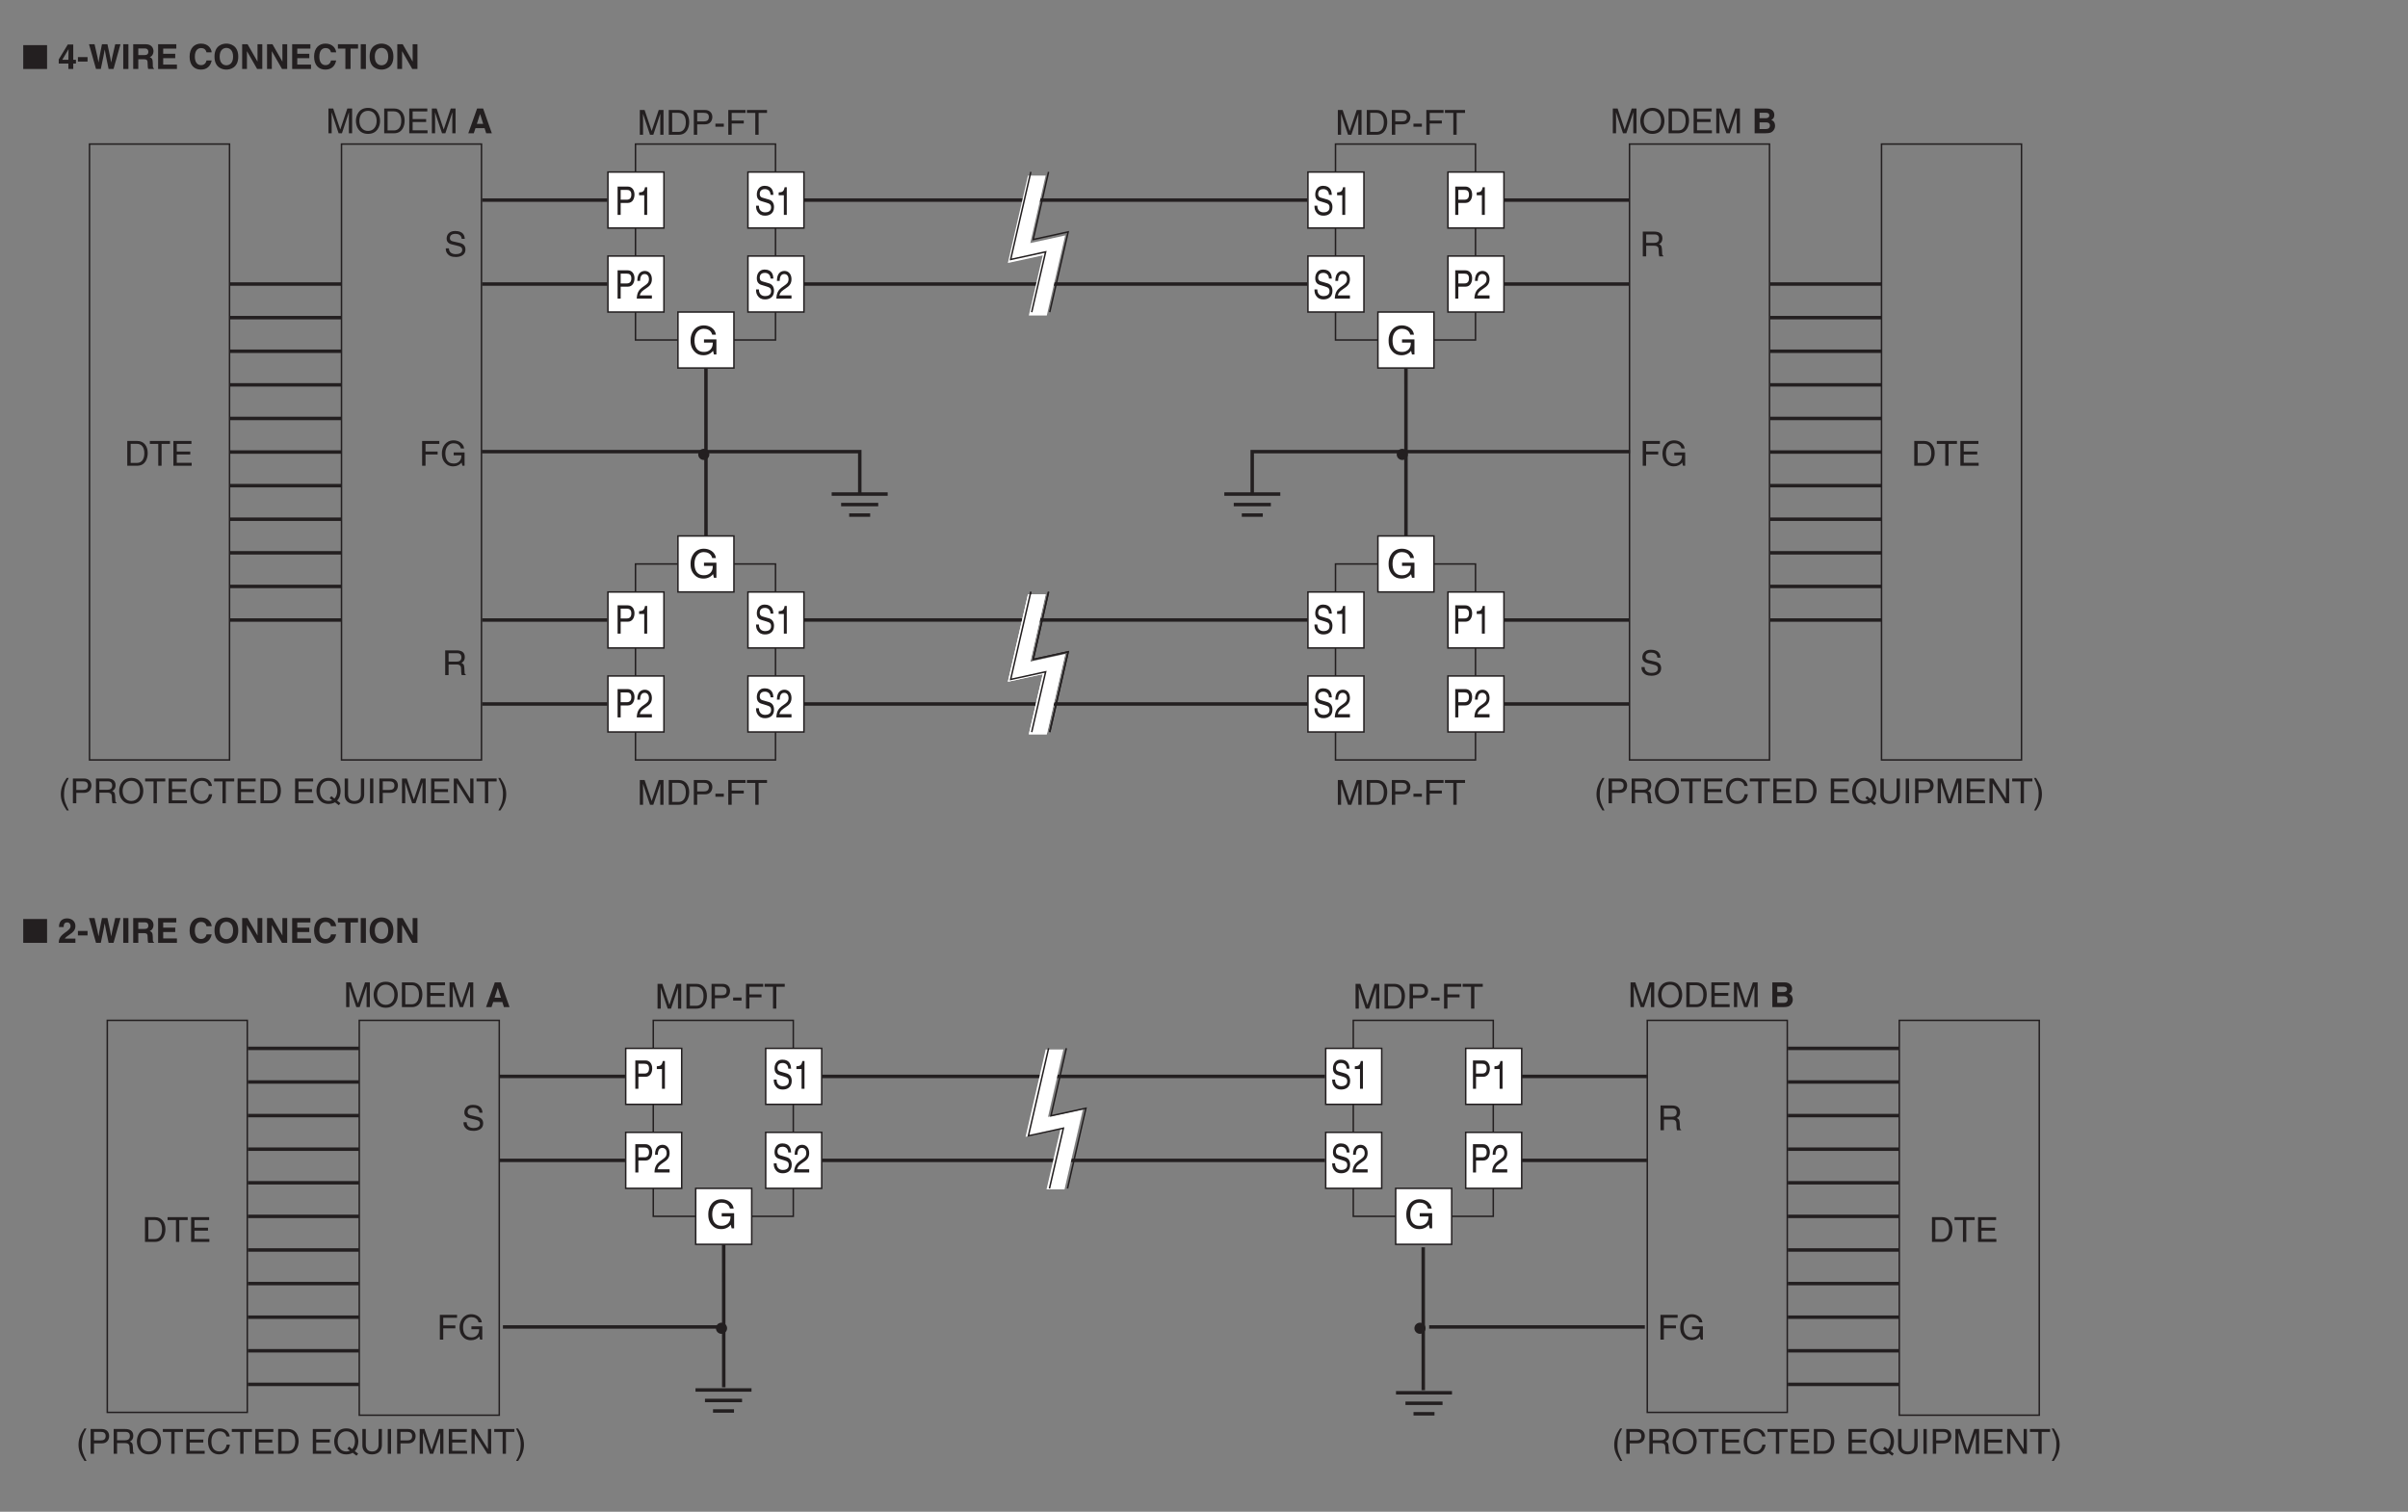<?xml version="1.0" encoding="UTF-8"?>
<svg xmlns="http://www.w3.org/2000/svg" xmlns:xlink="http://www.w3.org/1999/xlink" width="487.56pt" height="306.14pt" viewBox="0 0 487.56 306.14" version="1.2">
<rect x="0" y="0" width="487.56" height="306.14" fill="#808080" stroke="none"/>
<defs>
<g>
<symbol overflow="visible" id="glyph0-0">
<path style="stroke:none;" d="M 0 0 L 3.188 0 L 3.188 -5.594 L 0 -5.594 Z M 1.594 -3.156 L 0.516 -5.188 L 2.672 -5.188 Z M 1.781 -2.797 L 2.875 -4.828 L 2.875 -0.766 Z M 0.516 -0.406 L 1.594 -2.438 L 2.672 -0.406 Z M 0.312 -4.828 L 1.406 -2.797 L 0.312 -0.766 Z M 0.312 -4.828 "/>
</symbol>
<symbol overflow="visible" id="glyph0-1">
<path style="stroke:none;" d="M 3.828 -4.062 C 3.797 -4.688 3.641 -5.891 2.047 -5.891 C 0.938 -5.891 0.469 -5 0.469 -4.109 C 0.469 -3.109 1.141 -2.844 1.438 -2.766 L 2.375 -2.484 C 3.125 -2.266 3.359 -2.078 3.359 -1.484 C 3.359 -0.656 2.594 -0.516 2.156 -0.516 C 1.562 -0.516 0.891 -0.812 0.891 -1.859 L 0.312 -1.859 C 0.312 -1.312 0.391 -0.844 0.781 -0.406 C 0.984 -0.172 1.312 0.156 2.156 0.156 C 2.938 0.156 3.953 -0.219 3.953 -1.578 C 3.953 -2.484 3.5 -2.938 2.906 -3.109 L 1.609 -3.484 C 1.344 -3.562 1.062 -3.734 1.062 -4.219 C 1.062 -5.094 1.719 -5.219 2.109 -5.219 C 2.625 -5.219 3.219 -4.938 3.25 -4.062 Z M 3.828 -4.062 "/>
</symbol>
<symbol overflow="visible" id="glyph0-2">
<path style="stroke:none;" d="M 2.281 -5.609 L 1.844 -5.609 C 1.672 -4.688 1.375 -4.609 0.641 -4.547 L 0.641 -3.984 L 1.688 -3.984 L 1.688 0 L 2.281 0 Z M 2.281 -5.609 "/>
</symbol>
<symbol overflow="visible" id="glyph0-3">
<path style="stroke:none;" d="M 0.844 -3.594 C 0.859 -4 0.906 -4.984 1.75 -4.984 C 2.406 -4.984 2.641 -4.422 2.641 -3.969 C 2.641 -3.234 2.281 -3 1.812 -2.656 L 1.219 -2.234 C 0.625 -1.781 0.203 -1.172 0.172 0 L 3.234 0 L 3.234 -0.656 L 0.797 -0.656 C 0.828 -0.875 0.953 -1.312 1.562 -1.734 L 2.031 -2.062 C 2.703 -2.5 3.234 -2.938 3.234 -3.938 C 3.234 -4.984 2.609 -5.609 1.828 -5.609 C 1.344 -5.609 0.281 -5.422 0.281 -3.594 Z M 0.844 -3.594 "/>
</symbol>
<symbol overflow="visible" id="glyph0-4">
<path style="stroke:none;" d="M 1.172 -5.062 L 2.422 -5.062 C 2.938 -5.062 3.328 -4.844 3.328 -4.109 C 3.328 -3.344 2.953 -3.078 2.391 -3.078 L 1.172 -3.078 Z M 1.172 -2.422 L 2.609 -2.422 C 3.609 -2.422 3.969 -3.328 3.969 -4.125 C 3.969 -5.047 3.453 -5.734 2.609 -5.734 L 0.547 -5.734 L 0.547 0 L 1.172 0 Z M 1.172 -2.422 "/>
</symbol>
<symbol overflow="visible" id="glyph1-0">
<path style="stroke:none;" d="M 0 0 L 4 0 L 4 -5.594 L 0 -5.594 Z M 2 -3.156 L 0.641 -5.188 L 3.359 -5.188 Z M 2.234 -2.797 L 3.594 -4.828 L 3.594 -0.766 Z M 0.641 -0.406 L 2 -2.438 L 3.359 -0.406 Z M 0.406 -4.828 L 1.75 -2.797 L 0.406 -0.766 Z M 0.406 -4.828 "/>
</symbol>
<symbol overflow="visible" id="glyph1-1">
<path style="stroke:none;" d="M 3.109 -2.406 L 4.891 -2.406 C 4.891 -1.781 4.766 -1.281 4.266 -0.875 C 3.844 -0.547 3.375 -0.516 3.094 -0.516 C 1.562 -0.516 1.188 -1.703 1.188 -2.875 C 1.188 -4.375 2.031 -5.203 3.062 -5.203 C 3.688 -5.203 4.531 -4.984 4.781 -4 L 5.531 -4 C 5.359 -5.281 4.172 -5.891 3.094 -5.891 C 1.234 -5.891 0.391 -4.312 0.391 -2.922 C 0.391 -2.312 0.406 -1.328 1.281 -0.5 C 1.578 -0.203 2.062 0.156 3.047 0.156 C 3.828 0.156 4.547 -0.203 4.938 -0.75 L 5.125 0 L 5.625 0 L 5.625 -3.062 L 3.109 -3.062 Z M 3.109 -2.406 "/>
</symbol>
<symbol overflow="visible" id="glyph2-0">
<path style="stroke:none;" d="M 0 0 L 3.5 0 L 3.5 -4.891 L 0 -4.891 Z M 1.75 -2.766 L 0.562 -4.547 L 2.938 -4.547 Z M 1.953 -2.438 L 3.141 -4.219 L 3.141 -0.656 Z M 0.562 -0.344 L 1.75 -2.125 L 2.938 -0.344 Z M 0.344 -4.219 L 1.531 -2.438 L 0.344 -0.656 Z M 0.344 -4.219 "/>
</symbol>
<symbol overflow="visible" id="glyph2-1">
<path style="stroke:none;" d="M 5.312 0 L 5.312 -5.016 L 4.344 -5.016 L 2.922 -0.781 L 2.906 -0.781 L 1.484 -5.016 L 0.516 -5.016 L 0.516 0 L 1.172 0 L 1.172 -2.969 C 1.172 -3.109 1.156 -3.75 1.156 -4.203 L 1.172 -4.203 L 2.578 0 L 3.25 0 L 4.656 -4.219 L 4.672 -4.219 C 4.672 -3.75 4.656 -3.109 4.656 -2.969 L 4.656 0 Z M 5.312 0 "/>
</symbol>
<symbol overflow="visible" id="glyph2-2">
<path style="stroke:none;" d="M 0.562 0 L 2.562 0 C 4.219 0 4.703 -1.453 4.703 -2.578 C 4.703 -4.016 3.906 -5.016 2.594 -5.016 L 0.562 -5.016 Z M 1.25 -4.438 L 2.5 -4.438 C 3.422 -4.438 4.016 -3.797 4.016 -2.531 C 4.016 -1.266 3.438 -0.578 2.562 -0.578 L 1.25 -0.578 Z M 1.25 -4.438 "/>
</symbol>
<symbol overflow="visible" id="glyph2-3">
<path style="stroke:none;" d="M 1.281 -4.438 L 2.656 -4.438 C 3.219 -4.438 3.641 -4.234 3.641 -3.594 C 3.641 -2.922 3.234 -2.703 2.625 -2.703 L 1.281 -2.703 Z M 1.281 -2.109 L 2.859 -2.109 C 3.953 -2.109 4.344 -2.906 4.344 -3.609 C 4.344 -4.422 3.781 -5.016 2.859 -5.016 L 0.594 -5.016 L 0.594 0 L 1.281 0 Z M 1.281 -2.109 "/>
</symbol>
<symbol overflow="visible" id="glyph2-4">
<path style="stroke:none;" d="M 2.016 -2.25 L 0.312 -2.25 L 0.312 -1.625 L 2.016 -1.625 Z M 2.016 -2.25 "/>
</symbol>
<symbol overflow="visible" id="glyph2-5">
<path style="stroke:none;" d="M 1.281 -2.281 L 3.734 -2.281 L 3.734 -2.875 L 1.281 -2.875 L 1.281 -4.422 L 4.078 -4.422 L 4.078 -5.016 L 0.594 -5.016 L 0.594 0 L 1.281 0 Z M 1.281 -2.281 "/>
</symbol>
<symbol overflow="visible" id="glyph2-6">
<path style="stroke:none;" d="M 0.094 -4.422 L 1.797 -4.422 L 1.797 0 L 2.469 0 L 2.469 -4.422 L 4.172 -4.422 L 4.172 -5.016 L 0.094 -5.016 Z M 0.094 -4.422 "/>
</symbol>
<symbol overflow="visible" id="glyph2-7">
<path style="stroke:none;" d="M 4.469 -2.5 C 4.469 -1.328 3.812 -0.469 2.719 -0.469 C 1.625 -0.469 0.969 -1.328 0.969 -2.5 C 0.969 -3.688 1.625 -4.547 2.719 -4.547 C 3.812 -4.547 4.469 -3.688 4.469 -2.5 Z M 5.156 -2.5 C 5.156 -3.594 4.594 -5.141 2.719 -5.141 C 0.844 -5.141 0.266 -3.594 0.266 -2.5 C 0.266 -1.422 0.844 0.125 2.719 0.125 C 4.594 0.125 5.156 -1.422 5.156 -2.5 Z M 5.156 -2.5 "/>
</symbol>
<symbol overflow="visible" id="glyph2-8">
<path style="stroke:none;" d="M 4.297 -0.594 L 1.281 -0.594 L 1.281 -2.281 L 4.016 -2.281 L 4.016 -2.875 L 1.281 -2.875 L 1.281 -4.422 L 4.25 -4.422 L 4.25 -5.016 L 0.594 -5.016 L 0.594 0 L 4.297 0 Z M 4.297 -0.594 "/>
</symbol>
<symbol overflow="visible" id="glyph2-9">
<path style="stroke:none;" d=""/>
</symbol>
<symbol overflow="visible" id="glyph2-10">
<path style="stroke:none;" d="M 1.656 -5.125 C 0.906 -4.047 0.469 -3.047 0.469 -1.828 C 0.469 -0.516 0.953 0.359 1.672 1.453 L 2.094 1.453 C 1.531 0.344 1.125 -0.5 1.125 -1.656 C 1.125 -3.328 1.484 -4 2.078 -5.125 Z M 1.656 -5.125 "/>
</symbol>
<symbol overflow="visible" id="glyph2-11">
<path style="stroke:none;" d="M 1.297 -2.156 L 2.938 -2.156 C 3.75 -2.156 3.828 -1.672 3.828 -1.25 C 3.828 -1.062 3.844 -0.312 3.953 0 L 4.781 0 L 4.781 -0.109 C 4.562 -0.234 4.531 -0.328 4.531 -0.609 L 4.484 -1.516 C 4.453 -2.219 4.172 -2.344 3.891 -2.469 C 4.203 -2.656 4.578 -2.922 4.578 -3.672 C 4.578 -4.734 3.75 -5.016 2.938 -5.016 L 0.609 -5.016 L 0.609 0 L 1.297 0 Z M 1.297 -4.438 L 2.984 -4.438 C 3.312 -4.438 3.891 -4.375 3.891 -3.594 C 3.891 -2.859 3.359 -2.734 2.859 -2.734 L 1.297 -2.734 Z M 1.297 -4.438 "/>
</symbol>
<symbol overflow="visible" id="glyph2-12">
<path style="stroke:none;" d="M 4.703 -3.5 C 4.609 -4.344 3.938 -5.141 2.641 -5.141 C 1.188 -5.141 0.312 -4.078 0.312 -2.531 C 0.312 -0.609 1.422 0.125 2.562 0.125 C 2.938 0.125 4.484 0.047 4.75 -1.844 L 4.094 -1.844 C 3.875 -0.672 3.109 -0.469 2.672 -0.469 C 1.422 -0.469 1 -1.375 1 -2.562 C 1 -3.875 1.734 -4.547 2.641 -4.547 C 3.125 -4.547 3.859 -4.391 4.047 -3.5 Z M 4.703 -3.5 "/>
</symbol>
<symbol overflow="visible" id="glyph2-13">
<path style="stroke:none;" d="M 2.938 -1.031 L 3.453 -0.625 C 3.25 -0.531 3 -0.469 2.719 -0.469 C 1.625 -0.469 0.969 -1.328 0.969 -2.5 C 0.969 -3.688 1.625 -4.547 2.719 -4.547 C 3.812 -4.547 4.469 -3.688 4.469 -2.5 C 4.469 -1.859 4.266 -1.312 3.906 -0.953 L 3.281 -1.453 Z M 5.125 -0.016 L 4.438 -0.547 C 4.969 -1.078 5.156 -1.875 5.156 -2.5 C 5.156 -3.594 4.594 -5.141 2.719 -5.141 C 0.844 -5.141 0.266 -3.594 0.266 -2.5 C 0.266 -1.422 0.844 0.125 2.719 0.125 C 3.25 0.125 3.688 0 4.016 -0.203 L 4.781 0.391 Z M 5.125 -0.016 "/>
</symbol>
<symbol overflow="visible" id="glyph2-14">
<path style="stroke:none;" d="M 3.828 -5.016 L 3.828 -1.844 C 3.828 -0.75 3.125 -0.469 2.5 -0.469 C 1.891 -0.469 1.234 -0.766 1.234 -1.859 L 1.234 -5.016 L 0.547 -5.016 L 0.547 -1.672 C 0.547 -0.734 1.125 0.125 2.484 0.125 C 3.859 0.125 4.5 -0.734 4.5 -1.766 L 4.5 -5.016 Z M 3.828 -5.016 "/>
</symbol>
<symbol overflow="visible" id="glyph2-15">
<path style="stroke:none;" d="M 1.312 -5.016 L 0.641 -5.016 L 0.641 0 L 1.312 0 Z M 1.312 -5.016 "/>
</symbol>
<symbol overflow="visible" id="glyph2-16">
<path style="stroke:none;" d="M 3.859 -0.969 L 3.844 -0.969 L 1.328 -5.016 L 0.531 -5.016 L 0.531 0 L 1.188 0 L 1.188 -4.047 L 1.203 -4.047 L 3.75 0 L 4.516 0 L 4.516 -5.016 L 3.859 -5.016 Z M 3.859 -0.969 "/>
</symbol>
<symbol overflow="visible" id="glyph2-17">
<path style="stroke:none;" d="M 0.672 1.453 C 1.422 0.375 1.844 -0.625 1.844 -1.844 C 1.844 -3.156 1.375 -4.031 0.656 -5.125 L 0.234 -5.125 C 0.797 -4.016 1.188 -3.172 1.188 -2.016 C 1.188 -0.344 0.844 0.328 0.25 1.453 Z M 0.672 1.453 "/>
</symbol>
<symbol overflow="visible" id="glyph2-18">
<path style="stroke:none;" d="M 4.188 -3.547 C 4.156 -4.094 3.984 -5.141 2.234 -5.141 C 1.016 -5.141 0.516 -4.375 0.516 -3.594 C 0.516 -2.719 1.25 -2.5 1.578 -2.422 L 2.609 -2.172 C 3.422 -1.984 3.672 -1.812 3.672 -1.297 C 3.672 -0.578 2.844 -0.453 2.359 -0.453 C 1.719 -0.453 0.984 -0.719 0.984 -1.625 L 0.344 -1.625 C 0.344 -1.156 0.422 -0.734 0.859 -0.344 C 1.078 -0.141 1.438 0.125 2.375 0.125 C 3.234 0.125 4.328 -0.203 4.328 -1.391 C 4.328 -2.172 3.844 -2.562 3.188 -2.719 L 1.766 -3.047 C 1.469 -3.125 1.172 -3.266 1.172 -3.688 C 1.172 -4.453 1.891 -4.562 2.312 -4.562 C 2.875 -4.562 3.516 -4.328 3.562 -3.547 Z M 4.188 -3.547 "/>
</symbol>
<symbol overflow="visible" id="glyph2-19">
<path style="stroke:none;" d="M 2.719 -2.109 L 4.281 -2.109 C 4.281 -1.562 4.172 -1.125 3.734 -0.766 C 3.359 -0.469 2.953 -0.453 2.703 -0.453 C 1.375 -0.453 1.031 -1.5 1.031 -2.516 C 1.031 -3.828 1.781 -4.547 2.672 -4.547 C 3.234 -4.547 3.953 -4.359 4.172 -3.5 L 4.828 -3.5 C 4.688 -4.609 3.641 -5.141 2.703 -5.141 C 1.078 -5.141 0.328 -3.766 0.328 -2.547 C 0.328 -2.016 0.359 -1.156 1.125 -0.438 C 1.391 -0.188 1.797 0.125 2.656 0.125 C 3.344 0.125 3.969 -0.172 4.312 -0.656 L 4.484 0 L 4.922 0 L 4.922 -2.688 L 2.719 -2.688 Z M 2.719 -2.109 "/>
</symbol>
<symbol overflow="visible" id="glyph3-0">
<path style="stroke:none;" d="M 0 0 L 3.5 0 L 3.5 -4.891 L 0 -4.891 Z M 1.75 -2.766 L 0.562 -4.547 L 2.938 -4.547 Z M 1.953 -2.438 L 3.141 -4.219 L 3.141 -0.656 Z M 0.562 -0.344 L 1.75 -2.125 L 2.938 -0.344 Z M 0.344 -4.219 L 1.531 -2.438 L 0.344 -0.656 Z M 0.344 -4.219 "/>
</symbol>
<symbol overflow="visible" id="glyph3-1">
<path style="stroke:none;" d="M 0.531 0 L 2.656 0 C 3.688 0 3.953 -0.172 4.234 -0.453 C 4.5 -0.719 4.672 -1.094 4.672 -1.484 C 4.672 -1.984 4.516 -2.469 3.891 -2.703 C 4.109 -2.812 4.516 -3.016 4.516 -3.734 C 4.516 -4.25 4.203 -5.016 2.969 -5.016 L 0.531 -5.016 Z M 1.531 -2.203 L 2.875 -2.203 C 3.25 -2.203 3.625 -2.047 3.625 -1.594 C 3.625 -1.094 3.328 -0.859 2.828 -0.859 L 1.531 -0.859 Z M 1.531 -4.156 L 2.734 -4.156 C 3.219 -4.156 3.5 -4.016 3.5 -3.609 C 3.5 -3.219 3.172 -3.047 2.766 -3.047 L 1.531 -3.047 Z M 1.531 -4.156 "/>
</symbol>
<symbol overflow="visible" id="glyph3-2">
<path style="stroke:none;" d="M 1.594 -1.031 L 3.438 -1.031 L 3.766 0 L 4.906 0 L 3.141 -5.016 L 1.922 -5.016 L 0.141 0 L 1.25 0 Z M 2.516 -3.891 L 2.531 -3.891 L 3.156 -1.906 L 1.875 -1.906 Z M 2.516 -3.891 "/>
</symbol>
<symbol overflow="visible" id="glyph3-3">
<path style="stroke:none;" d=""/>
</symbol>
<symbol overflow="visible" id="glyph3-4">
<path style="stroke:none;" d="M 1.188 -3.203 C 1.188 -3.562 1.219 -4.141 1.906 -4.141 C 2.375 -4.141 2.578 -3.75 2.578 -3.422 C 2.578 -2.875 2.234 -2.625 1.328 -1.969 C 0.266 -1.188 0.219 -0.578 0.188 0 L 3.562 0 L 3.562 -0.859 L 1.422 -0.859 C 1.531 -1.094 1.875 -1.312 2.531 -1.781 C 3.016 -2.109 3.562 -2.547 3.562 -3.391 C 3.562 -4.406 2.812 -4.953 1.859 -4.953 C 1.422 -4.953 0.234 -4.812 0.234 -3.203 Z M 1.188 -3.203 "/>
</symbol>
<symbol overflow="visible" id="glyph3-5">
<path style="stroke:none;" d="M 2.141 -2.406 L 0.188 -2.406 L 0.188 -1.5 L 2.141 -1.5 Z M 2.141 -2.406 "/>
</symbol>
<symbol overflow="visible" id="glyph3-6">
<path style="stroke:none;" d="M 1.531 0 L 2.5 0 C 3.047 -2.578 3.125 -2.953 3.281 -3.906 L 3.297 -3.906 C 3.469 -2.953 3.562 -2.453 4.078 0 L 5.078 0 L 6.484 -5.016 L 5.422 -5.016 C 4.781 -2.25 4.688 -1.828 4.609 -1.344 L 4.594 -1.344 C 4.484 -2 4.438 -2.266 3.844 -5.016 L 2.734 -5.016 C 2.203 -2.375 2.125 -1.875 2.047 -1.344 L 2.031 -1.344 C 1.938 -1.922 1.875 -2.266 1.234 -5.016 L 0.109 -5.016 Z M 1.531 0 "/>
</symbol>
<symbol overflow="visible" id="glyph3-7">
<path style="stroke:none;" d="M 1.5 -5.016 L 0.453 -5.016 L 0.453 0 L 1.5 0 Z M 1.5 -5.016 "/>
</symbol>
<symbol overflow="visible" id="glyph3-8">
<path style="stroke:none;" d="M 0.531 0 L 1.562 0 L 1.562 -1.969 L 2.641 -1.969 C 3.422 -1.969 3.453 -1.703 3.453 -1.016 C 3.453 -0.5 3.5 -0.234 3.562 0 L 4.734 0 L 4.734 -0.125 C 4.5 -0.219 4.5 -0.391 4.5 -1.125 C 4.5 -2.062 4.281 -2.219 3.875 -2.406 C 4.359 -2.562 4.641 -3.047 4.641 -3.594 C 4.641 -4.031 4.406 -5.016 3.062 -5.016 L 0.531 -5.016 Z M 1.562 -2.812 L 1.562 -4.156 L 2.859 -4.156 C 3.484 -4.156 3.594 -3.75 3.594 -3.5 C 3.594 -3 3.328 -2.812 2.781 -2.812 Z M 1.562 -2.812 "/>
</symbol>
<symbol overflow="visible" id="glyph3-9">
<path style="stroke:none;" d="M 4.219 -5.016 L 0.531 -5.016 L 0.531 0 L 4.344 0 L 4.344 -0.891 L 1.562 -0.891 L 1.562 -2.188 L 4 -2.188 L 4 -3.078 L 1.562 -3.078 L 1.562 -4.125 L 4.219 -4.125 Z M 4.219 -5.016 "/>
</symbol>
<symbol overflow="visible" id="glyph3-10">
<path style="stroke:none;" d="M 4.781 -3.375 C 4.719 -4.109 4.109 -5.141 2.609 -5.141 C 1.312 -5.141 0.312 -4.25 0.312 -2.5 C 0.312 -0.766 1.266 0.125 2.594 0.125 C 3.859 0.125 4.562 -0.625 4.781 -1.719 L 3.734 -1.719 C 3.609 -1.109 3.203 -0.781 2.625 -0.781 C 1.734 -0.781 1.375 -1.578 1.375 -2.484 C 1.375 -3.906 2.109 -4.234 2.625 -4.234 C 3.484 -4.234 3.641 -3.672 3.734 -3.375 Z M 4.781 -3.375 "/>
</symbol>
<symbol overflow="visible" id="glyph3-11">
<path style="stroke:none;" d="M 0.312 -2.5 C 0.312 -0.156 2.047 0.125 2.719 0.125 C 3.375 0.125 5.125 -0.156 5.125 -2.5 C 5.125 -4.859 3.375 -5.141 2.719 -5.141 C 2.047 -5.141 0.312 -4.859 0.312 -2.5 Z M 1.359 -2.5 C 1.359 -3.906 2.156 -4.266 2.719 -4.266 C 3.281 -4.266 4.078 -3.906 4.078 -2.5 C 4.078 -1.109 3.281 -0.75 2.719 -0.75 C 2.156 -0.75 1.359 -1.109 1.359 -2.5 Z M 1.359 -2.5 "/>
</symbol>
<symbol overflow="visible" id="glyph3-12">
<path style="stroke:none;" d="M 3.594 -1.516 L 3.578 -1.516 L 1.578 -5.016 L 0.484 -5.016 L 0.484 0 L 1.453 0 L 1.453 -3.578 L 1.469 -3.578 L 3.516 0 L 4.562 0 L 4.562 -5.016 L 3.594 -5.016 Z M 3.594 -1.516 "/>
</symbol>
<symbol overflow="visible" id="glyph3-13">
<path style="stroke:none;" d="M 2.656 -4.125 L 4.172 -4.125 L 4.172 -5.016 L 0.094 -5.016 L 0.094 -4.125 L 1.609 -4.125 L 1.609 0 L 2.656 0 Z M 2.656 -4.125 "/>
</symbol>
<symbol overflow="visible" id="glyph3-14">
<path style="stroke:none;" d="M 0.906 -1.859 L 2.156 -3.984 L 2.172 -3.984 C 2.172 -3.828 2.141 -3.062 2.141 -1.859 Z M 3.672 -1.859 L 3.125 -1.859 L 3.125 -4.953 L 2.016 -4.953 L 0.188 -1.938 L 0.188 -1.094 L 2.141 -1.094 L 2.141 0 L 3.125 0 L 3.125 -1.094 L 3.672 -1.094 Z M 3.672 -1.859 "/>
</symbol>
<symbol overflow="visible" id="glyph4-0">
<path style="stroke:none;" d="M 0 0 L 3.5 0 L 3.5 -4.891 L 0 -4.891 Z M 1.75 -2.766 L 0.562 -4.547 L 2.938 -4.547 Z M 1.953 -2.438 L 3.141 -4.219 L 3.141 -0.656 Z M 0.562 -0.344 L 1.75 -2.125 L 2.938 -0.344 Z M 0.344 -4.219 L 1.531 -2.438 L 0.344 -0.656 Z M 0.344 -4.219 "/>
</symbol>
<symbol overflow="visible" id="glyph4-1">
<path style="stroke:none;" d="M 5.078 0 L 5.078 -4.828 L 0.25 -4.828 L 0.25 0 Z M 5.078 0 "/>
</symbol>
</g>
</defs>
<g id="surface1">
<path style="fill:none;stroke-width:7;stroke-linecap:butt;stroke-linejoin:miter;stroke:rgb(13.73%,12.16%,12.549%);stroke-opacity:1;stroke-miterlimit:4;" d="M 3804.538 2477.616 L 3579.298 2477.616 " transform="matrix(0.1,0,0,-0.1,0.464,305.282)"/>
<path style="fill:none;stroke-width:7;stroke-linecap:butt;stroke-linejoin:miter;stroke:rgb(13.73%,12.16%,12.549%);stroke-opacity:1;stroke-miterlimit:4;" d="M 3579.298 2409.574 L 3804.538 2409.574 " transform="matrix(0.1,0,0,-0.1,0.464,305.282)"/>
<path style="fill:none;stroke-width:7;stroke-linecap:butt;stroke-linejoin:miter;stroke:rgb(13.73%,12.16%,12.549%);stroke-opacity:1;stroke-miterlimit:4;" d="M 3579.298 2341.532 L 3804.538 2341.532 " transform="matrix(0.1,0,0,-0.1,0.464,305.282)"/>
<path style="fill:none;stroke-width:7;stroke-linecap:butt;stroke-linejoin:miter;stroke:rgb(13.73%,12.16%,12.549%);stroke-opacity:1;stroke-miterlimit:4;" d="M 3579.298 2273.49 L 3804.538 2273.49 " transform="matrix(0.1,0,0,-0.1,0.464,305.282)"/>
<path style="fill:none;stroke-width:7;stroke-linecap:butt;stroke-linejoin:miter;stroke:rgb(13.73%,12.16%,12.549%);stroke-opacity:1;stroke-miterlimit:4;" d="M 3579.298 2205.448 L 3804.538 2205.448 " transform="matrix(0.1,0,0,-0.1,0.464,305.282)"/>
<path style="fill:none;stroke-width:7;stroke-linecap:butt;stroke-linejoin:miter;stroke:rgb(13.73%,12.16%,12.549%);stroke-opacity:1;stroke-miterlimit:4;" d="M 3579.298 2137.445 L 3804.538 2137.445 " transform="matrix(0.1,0,0,-0.1,0.464,305.282)"/>
<path style="fill:none;stroke-width:7;stroke-linecap:butt;stroke-linejoin:miter;stroke:rgb(13.73%,12.16%,12.549%);stroke-opacity:1;stroke-miterlimit:4;" d="M 3579.298 2069.363 L 3804.538 2069.363 " transform="matrix(0.1,0,0,-0.1,0.464,305.282)"/>
<path style="fill:none;stroke-width:7;stroke-linecap:butt;stroke-linejoin:miter;stroke:rgb(13.73%,12.16%,12.549%);stroke-opacity:1;stroke-miterlimit:4;" d="M 3579.298 2001.36 L 3804.538 2001.36 " transform="matrix(0.1,0,0,-0.1,0.464,305.282)"/>
<path style="fill:none;stroke-width:7;stroke-linecap:butt;stroke-linejoin:miter;stroke:rgb(13.73%,12.16%,12.549%);stroke-opacity:1;stroke-miterlimit:4;" d="M 3579.298 1933.318 L 3804.538 1933.318 " transform="matrix(0.1,0,0,-0.1,0.464,305.282)"/>
<path style="fill:none;stroke-width:7;stroke-linecap:butt;stroke-linejoin:miter;stroke:rgb(13.73%,12.16%,12.549%);stroke-opacity:1;stroke-miterlimit:4;" d="M 3579.298 1865.276 L 3804.538 1865.276 " transform="matrix(0.1,0,0,-0.1,0.464,305.282)"/>
<path style="fill:none;stroke-width:7;stroke-linecap:butt;stroke-linejoin:miter;stroke:rgb(13.73%,12.16%,12.549%);stroke-opacity:1;stroke-miterlimit:4;" d="M 3579.298 1797.234 L 3804.538 1797.234 " transform="matrix(0.1,0,0,-0.1,0.464,305.282)"/>
<path style="fill:none;stroke-width:7;stroke-linecap:butt;stroke-linejoin:miter;stroke:rgb(13.73%,12.16%,12.549%);stroke-opacity:1;stroke-miterlimit:4;" d="M 686.428 2477.616 L 461.188 2477.616 " transform="matrix(0.1,0,0,-0.1,0.464,305.282)"/>
<path style="fill:none;stroke-width:7;stroke-linecap:butt;stroke-linejoin:miter;stroke:rgb(13.73%,12.16%,12.549%);stroke-opacity:1;stroke-miterlimit:4;" d="M 461.188 2409.574 L 686.428 2409.574 " transform="matrix(0.1,0,0,-0.1,0.464,305.282)"/>
<path style="fill:none;stroke-width:7;stroke-linecap:butt;stroke-linejoin:miter;stroke:rgb(13.73%,12.16%,12.549%);stroke-opacity:1;stroke-miterlimit:4;" d="M 461.188 2341.532 L 686.428 2341.532 " transform="matrix(0.1,0,0,-0.1,0.464,305.282)"/>
<path style="fill:none;stroke-width:7;stroke-linecap:butt;stroke-linejoin:miter;stroke:rgb(13.73%,12.16%,12.549%);stroke-opacity:1;stroke-miterlimit:4;" d="M 461.188 2273.49 L 686.428 2273.49 " transform="matrix(0.1,0,0,-0.1,0.464,305.282)"/>
<path style="fill:none;stroke-width:7;stroke-linecap:butt;stroke-linejoin:miter;stroke:rgb(13.73%,12.16%,12.549%);stroke-opacity:1;stroke-miterlimit:4;" d="M 461.188 2205.448 L 686.428 2205.448 " transform="matrix(0.1,0,0,-0.1,0.464,305.282)"/>
<path style="fill:none;stroke-width:7;stroke-linecap:butt;stroke-linejoin:miter;stroke:rgb(13.73%,12.16%,12.549%);stroke-opacity:1;stroke-miterlimit:4;" d="M 461.188 2137.445 L 686.428 2137.445 " transform="matrix(0.1,0,0,-0.1,0.464,305.282)"/>
<path style="fill:none;stroke-width:7;stroke-linecap:butt;stroke-linejoin:miter;stroke:rgb(13.73%,12.16%,12.549%);stroke-opacity:1;stroke-miterlimit:4;" d="M 461.188 2069.363 L 686.428 2069.363 " transform="matrix(0.1,0,0,-0.1,0.464,305.282)"/>
<path style="fill:none;stroke-width:7;stroke-linecap:butt;stroke-linejoin:miter;stroke:rgb(13.73%,12.16%,12.549%);stroke-opacity:1;stroke-miterlimit:4;" d="M 461.188 2001.36 L 686.428 2001.36 " transform="matrix(0.1,0,0,-0.1,0.464,305.282)"/>
<path style="fill:none;stroke-width:7;stroke-linecap:butt;stroke-linejoin:miter;stroke:rgb(13.73%,12.16%,12.549%);stroke-opacity:1;stroke-miterlimit:4;" d="M 461.188 1933.318 L 686.428 1933.318 " transform="matrix(0.1,0,0,-0.1,0.464,305.282)"/>
<path style="fill:none;stroke-width:7;stroke-linecap:butt;stroke-linejoin:miter;stroke:rgb(13.73%,12.16%,12.549%);stroke-opacity:1;stroke-miterlimit:4;" d="M 461.188 1865.276 L 686.428 1865.276 " transform="matrix(0.1,0,0,-0.1,0.464,305.282)"/>
<path style="fill:none;stroke-width:7;stroke-linecap:butt;stroke-linejoin:miter;stroke:rgb(13.73%,12.16%,12.549%);stroke-opacity:1;stroke-miterlimit:4;" d="M 461.188 1797.234 L 686.428 1797.234 " transform="matrix(0.1,0,0,-0.1,0.464,305.282)"/>
<path style="fill:none;stroke-width:7;stroke-linecap:butt;stroke-linejoin:miter;stroke:rgb(13.73%,12.16%,12.549%);stroke-opacity:1;stroke-miterlimit:4;" d="M 3295.612 2138.228 L 2530.775 2138.228 L 2530.775 2052.402 " transform="matrix(0.1,0,0,-0.1,0.464,305.282)"/>
<path style="fill:none;stroke-width:7;stroke-linecap:butt;stroke-linejoin:miter;stroke:rgb(13.73%,12.16%,12.549%);stroke-opacity:1;stroke-miterlimit:4;" d="M 3040.68 2647.624 L 3294.241 2647.624 " transform="matrix(0.1,0,0,-0.1,0.464,305.282)"/>
<path style="fill:none;stroke-width:7;stroke-linecap:butt;stroke-linejoin:miter;stroke:rgb(13.73%,12.16%,12.549%);stroke-opacity:1;stroke-miterlimit:4;" d="M 3294.241 2477.616 L 3040.68 2477.616 " transform="matrix(0.1,0,0,-0.1,0.464,305.282)"/>
<path style="fill:none;stroke-width:7;stroke-linecap:butt;stroke-linejoin:miter;stroke:rgb(13.73%,12.16%,12.549%);stroke-opacity:1;stroke-miterlimit:4;" d="M 3040.68 1797.234 L 3294.241 1797.234 " transform="matrix(0.1,0,0,-0.1,0.464,305.282)"/>
<path style="fill:none;stroke-width:7;stroke-linecap:butt;stroke-linejoin:miter;stroke:rgb(13.73%,12.16%,12.549%);stroke-opacity:1;stroke-miterlimit:4;" d="M 3294.241 1627.226 L 3040.68 1627.226 " transform="matrix(0.1,0,0,-0.1,0.464,305.282)"/>
<path style="fill:none;stroke-width:7;stroke-linecap:butt;stroke-linejoin:miter;stroke:rgb(13.73%,12.16%,12.549%);stroke-opacity:1;stroke-miterlimit:4;" d="M 971.406 2647.624 L 1224.968 2647.624 " transform="matrix(0.1,0,0,-0.1,0.464,305.282)"/>
<path style="fill:none;stroke-width:7;stroke-linecap:butt;stroke-linejoin:miter;stroke:rgb(13.73%,12.16%,12.549%);stroke-opacity:1;stroke-miterlimit:4;" d="M 1224.968 2477.616 L 971.406 2477.616 " transform="matrix(0.1,0,0,-0.1,0.464,305.282)"/>
<path style="fill:none;stroke-width:7;stroke-linecap:butt;stroke-linejoin:miter;stroke:rgb(13.73%,12.16%,12.549%);stroke-opacity:1;stroke-miterlimit:4;" d="M 971.406 1797.234 L 1224.968 1797.234 " transform="matrix(0.1,0,0,-0.1,0.464,305.282)"/>
<path style="fill:none;stroke-width:7;stroke-linecap:butt;stroke-linejoin:miter;stroke:rgb(13.73%,12.16%,12.549%);stroke-opacity:1;stroke-miterlimit:4;" d="M 1224.968 1627.226 L 971.406 1627.226 " transform="matrix(0.1,0,0,-0.1,0.464,305.282)"/>
<path style="fill:none;stroke-width:7;stroke-linecap:butt;stroke-linejoin:miter;stroke:rgb(13.73%,12.16%,12.549%);stroke-opacity:1;stroke-miterlimit:4;" d="M 1424.707 2307.57 L 1424.825 1968.103 " transform="matrix(0.1,0,0,-0.1,0.464,305.282)"/>
<path style="fill:none;stroke-width:3;stroke-linecap:butt;stroke-linejoin:miter;stroke:rgb(13.73%,12.16%,12.549%);stroke-opacity:1;stroke-miterlimit:4;" d="M 1282.081 1513.901 L 1565.571 1513.901 L 1565.571 1910.755 L 1282.081 1910.755 Z M 1282.081 1513.901 " transform="matrix(0.1,0,0,-0.1,0.464,305.282)"/>
<path style="fill-rule:nonzero;fill:rgb(100%,100%,100%);fill-opacity:1;stroke-width:3;stroke-linecap:butt;stroke-linejoin:miter;stroke:rgb(13.73%,12.16%,12.549%);stroke-opacity:1;stroke-miterlimit:4;" d="M 1509.75 1740.63 L 1623.115 1740.63 L 1623.115 1853.994 L 1509.75 1853.994 Z M 1509.75 1740.63 " transform="matrix(0.1,0,0,-0.1,0.464,305.282)"/>
<g style="fill:rgb(13.73%,12.16%,12.549%);fill-opacity:1;">
  <use xlink:href="#glyph0-1" x="152.766" y="128.319"/>
  <use xlink:href="#glyph0-2" x="157.023" y="128.319"/>
</g>
<path style="fill-rule:nonzero;fill:rgb(100%,100%,100%);fill-opacity:1;stroke-width:3;stroke-linecap:butt;stroke-linejoin:miter;stroke:rgb(13.73%,12.16%,12.549%);stroke-opacity:1;stroke-miterlimit:4;" d="M 1509.75 1570.544 L 1623.115 1570.544 L 1623.115 1683.948 L 1509.75 1683.948 Z M 1509.75 1570.544 " transform="matrix(0.1,0,0,-0.1,0.464,305.282)"/>
<g style="fill:rgb(13.73%,12.16%,12.549%);fill-opacity:1;">
  <use xlink:href="#glyph0-1" x="152.766" y="145.278"/>
  <use xlink:href="#glyph0-3" x="157.023" y="145.278"/>
</g>
<path style="fill-rule:nonzero;fill:rgb(100%,100%,100%);fill-opacity:1;stroke-width:3;stroke-linecap:butt;stroke-linejoin:miter;stroke:rgb(13.73%,12.16%,12.549%);stroke-opacity:1;stroke-miterlimit:4;" d="M 1226.261 1740.63 L 1339.665 1740.63 L 1339.665 1853.994 L 1226.261 1853.994 Z M 1226.261 1740.63 " transform="matrix(0.1,0,0,-0.1,0.464,305.282)"/>
<g style="fill:rgb(13.73%,12.16%,12.549%);fill-opacity:1;">
  <use xlink:href="#glyph0-4" x="124.499" y="128.319"/>
  <use xlink:href="#glyph0-2" x="128.756" y="128.319"/>
</g>
<path style="fill-rule:nonzero;fill:rgb(100%,100%,100%);fill-opacity:1;stroke-width:3;stroke-linecap:butt;stroke-linejoin:miter;stroke:rgb(13.73%,12.16%,12.549%);stroke-opacity:1;stroke-miterlimit:4;" d="M 1226.261 1570.544 L 1339.665 1570.544 L 1339.665 1683.948 L 1226.261 1683.948 Z M 1226.261 1570.544 " transform="matrix(0.1,0,0,-0.1,0.464,305.282)"/>
<g style="fill:rgb(13.73%,12.16%,12.549%);fill-opacity:1;">
  <use xlink:href="#glyph0-4" x="124.499" y="145.279"/>
  <use xlink:href="#glyph0-3" x="128.756" y="145.279"/>
</g>
<path style="fill:none;stroke-width:7;stroke-linecap:butt;stroke-linejoin:miter;stroke:rgb(13.73%,12.16%,12.549%);stroke-opacity:1;stroke-miterlimit:4;" d="M 1679.288 2052.323 L 1792.691 2052.323 " transform="matrix(0.1,0,0,-0.1,0.464,305.282)"/>
<path style="fill:none;stroke-width:7;stroke-linecap:butt;stroke-linejoin:miter;stroke:rgb(13.73%,12.16%,12.549%);stroke-opacity:1;stroke-miterlimit:4;" d="M 1698.443 2031.053 L 1773.536 2031.053 " transform="matrix(0.1,0,0,-0.1,0.464,305.282)"/>
<path style="fill:none;stroke-width:7;stroke-linecap:butt;stroke-linejoin:miter;stroke:rgb(13.73%,12.16%,12.549%);stroke-opacity:1;stroke-miterlimit:4;" d="M 1714.739 2009.782 L 1757.241 2009.782 " transform="matrix(0.1,0,0,-0.1,0.464,305.282)"/>
<path style="fill:none;stroke-width:3;stroke-linecap:butt;stroke-linejoin:miter;stroke:rgb(13.73%,12.16%,12.549%);stroke-opacity:1;stroke-miterlimit:4;" d="M 1282.081 2364.33 L 1565.571 2364.33 L 1565.571 2761.106 L 1282.081 2761.106 Z M 1282.081 2364.33 " transform="matrix(0.1,0,0,-0.1,0.464,305.282)"/>
<path style="fill-rule:nonzero;fill:rgb(100%,100%,100%);fill-opacity:1;stroke-width:3;stroke-linecap:butt;stroke-linejoin:miter;stroke:rgb(13.73%,12.16%,12.549%);stroke-opacity:1;stroke-miterlimit:4;" d="M 1509.75 2591.02 L 1623.115 2591.02 L 1623.115 2704.423 L 1509.75 2704.423 Z M 1509.75 2591.02 " transform="matrix(0.1,0,0,-0.1,0.464,305.282)"/>
<g style="fill:rgb(13.73%,12.16%,12.549%);fill-opacity:1;">
  <use xlink:href="#glyph0-1" x="152.766" y="43.516"/>
  <use xlink:href="#glyph0-2" x="157.023" y="43.516"/>
</g>
<path style="fill-rule:nonzero;fill:rgb(100%,100%,100%);fill-opacity:1;stroke-width:3;stroke-linecap:butt;stroke-linejoin:miter;stroke:rgb(13.73%,12.16%,12.549%);stroke-opacity:1;stroke-miterlimit:4;" d="M 1368.025 2307.57 L 1481.39 2307.57 L 1481.39 2420.934 L 1368.025 2420.934 Z M 1368.025 2307.57 " transform="matrix(0.1,0,0,-0.1,0.464,305.282)"/>
<g style="fill:rgb(13.73%,12.16%,12.549%);fill-opacity:1;">
  <use xlink:href="#glyph1-1" x="139.431" y="71.783"/>
</g>
<path style="fill-rule:nonzero;fill:rgb(100%,100%,100%);fill-opacity:1;stroke-width:3;stroke-linecap:butt;stroke-linejoin:miter;stroke:rgb(13.73%,12.16%,12.549%);stroke-opacity:1;stroke-miterlimit:4;" d="M 1368.025 1854.073 L 1481.39 1854.073 L 1481.39 1967.437 L 1368.025 1967.437 Z M 1368.025 1854.073 " transform="matrix(0.1,0,0,-0.1,0.464,305.282)"/>
<g style="fill:rgb(13.73%,12.16%,12.549%);fill-opacity:1;">
  <use xlink:href="#glyph1-1" x="139.431" y="117.006"/>
</g>
<path style="fill-rule:nonzero;fill:rgb(100%,100%,100%);fill-opacity:1;stroke-width:3;stroke-linecap:butt;stroke-linejoin:miter;stroke:rgb(13.73%,12.16%,12.549%);stroke-opacity:1;stroke-miterlimit:4;" d="M 1509.75 2420.973 L 1623.115 2420.973 L 1623.115 2534.338 L 1509.75 2534.338 Z M 1509.75 2420.973 " transform="matrix(0.1,0,0,-0.1,0.464,305.282)"/>
<g style="fill:rgb(13.73%,12.16%,12.549%);fill-opacity:1;">
  <use xlink:href="#glyph0-1" x="152.766" y="60.475"/>
  <use xlink:href="#glyph0-3" x="157.023" y="60.475"/>
</g>
<path style="fill-rule:nonzero;fill:rgb(100%,100%,100%);fill-opacity:1;stroke-width:3;stroke-linecap:butt;stroke-linejoin:miter;stroke:rgb(13.73%,12.16%,12.549%);stroke-opacity:1;stroke-miterlimit:4;" d="M 1226.261 2591.02 L 1339.665 2591.02 L 1339.665 2704.423 L 1226.261 2704.423 Z M 1226.261 2591.02 " transform="matrix(0.1,0,0,-0.1,0.464,305.282)"/>
<g style="fill:rgb(13.73%,12.16%,12.549%);fill-opacity:1;">
  <use xlink:href="#glyph0-4" x="124.499" y="43.516"/>
  <use xlink:href="#glyph0-2" x="128.756" y="43.516"/>
</g>
<path style="fill-rule:nonzero;fill:rgb(100%,100%,100%);fill-opacity:1;stroke-width:3;stroke-linecap:butt;stroke-linejoin:miter;stroke:rgb(13.73%,12.16%,12.549%);stroke-opacity:1;stroke-miterlimit:4;" d="M 1226.261 2420.934 L 1339.665 2420.934 L 1339.665 2534.338 L 1226.261 2534.338 Z M 1226.261 2420.934 " transform="matrix(0.1,0,0,-0.1,0.464,305.282)"/>
<g style="fill:rgb(13.73%,12.16%,12.549%);fill-opacity:1;">
  <use xlink:href="#glyph0-4" x="124.499" y="60.476"/>
  <use xlink:href="#glyph0-3" x="128.756" y="60.476"/>
</g>
<g style="fill:rgb(13.73%,12.16%,12.549%);fill-opacity:1;">
  <use xlink:href="#glyph2-1" x="129.031" y="27.288"/>
  <use xlink:href="#glyph2-2" x="134.846" y="27.288"/>
  <use xlink:href="#glyph2-3" x="139.886" y="27.288"/>
  <use xlink:href="#glyph2-4" x="144.542" y="27.288"/>
  <use xlink:href="#glyph2-5" x="146.866" y="27.288"/>
  <use xlink:href="#glyph2-6" x="151.131" y="27.288"/>
</g>
<path style=" stroke:none;fill-rule:nonzero;fill:rgb(13.73%,12.16%,12.549%);fill-opacity:1;" d="M 142.5 93.148 C 141.875 93.148 141.367 92.641 141.367 92.016 C 141.367 91.391 141.875 90.887 142.5 90.887 C 143.125 90.887 143.629 91.391 143.629 92.016 C 143.629 92.641 143.125 93.148 142.5 93.148 "/>
<path style="fill:none;stroke-width:7;stroke-linecap:butt;stroke-linejoin:miter;stroke:rgb(13.73%,12.16%,12.549%);stroke-opacity:1;stroke-miterlimit:4;" d="M 2842.037 2307.57 L 2842.116 1968.103 " transform="matrix(0.1,0,0,-0.1,0.464,305.282)"/>
<path style="fill:none;stroke-width:3;stroke-linecap:butt;stroke-linejoin:miter;stroke:rgb(13.73%,12.16%,12.549%);stroke-opacity:1;stroke-miterlimit:4;" d="M 2699.411 1513.901 L 2982.901 1513.901 L 2982.901 1910.755 L 2699.411 1910.755 Z M 2699.411 1513.901 " transform="matrix(0.1,0,0,-0.1,0.464,305.282)"/>
<path style="fill-rule:nonzero;fill:rgb(100%,100%,100%);fill-opacity:1;stroke-width:3;stroke-linecap:butt;stroke-linejoin:miter;stroke:rgb(13.73%,12.16%,12.549%);stroke-opacity:1;stroke-miterlimit:4;" d="M 2927.08 1740.63 L 3040.445 1740.63 L 3040.445 1853.994 L 2927.08 1853.994 Z M 2927.08 1740.63 " transform="matrix(0.1,0,0,-0.1,0.464,305.282)"/>
<g style="fill:rgb(13.73%,12.16%,12.549%);fill-opacity:1;">
  <use xlink:href="#glyph0-4" x="294.102" y="128.319"/>
  <use xlink:href="#glyph0-2" x="298.358" y="128.319"/>
</g>
<path style="fill-rule:nonzero;fill:rgb(100%,100%,100%);fill-opacity:1;stroke-width:3;stroke-linecap:butt;stroke-linejoin:miter;stroke:rgb(13.73%,12.16%,12.549%);stroke-opacity:1;stroke-miterlimit:4;" d="M 2927.08 1570.544 L 3040.445 1570.544 L 3040.445 1683.948 L 2927.08 1683.948 Z M 2927.08 1570.544 " transform="matrix(0.1,0,0,-0.1,0.464,305.282)"/>
<g style="fill:rgb(13.73%,12.16%,12.549%);fill-opacity:1;">
  <use xlink:href="#glyph0-4" x="294.102" y="145.278"/>
  <use xlink:href="#glyph0-3" x="298.358" y="145.278"/>
</g>
<path style="fill-rule:nonzero;fill:rgb(100%,100%,100%);fill-opacity:1;stroke-width:3;stroke-linecap:butt;stroke-linejoin:miter;stroke:rgb(13.73%,12.16%,12.549%);stroke-opacity:1;stroke-miterlimit:4;" d="M 2643.591 1740.63 L 2756.994 1740.63 L 2756.994 1853.994 L 2643.591 1853.994 Z M 2643.591 1740.63 " transform="matrix(0.1,0,0,-0.1,0.464,305.282)"/>
<g style="fill:rgb(13.73%,12.16%,12.549%);fill-opacity:1;">
  <use xlink:href="#glyph0-1" x="265.834" y="128.319"/>
  <use xlink:href="#glyph0-2" x="270.091" y="128.319"/>
</g>
<path style="fill-rule:nonzero;fill:rgb(100%,100%,100%);fill-opacity:1;stroke-width:3;stroke-linecap:butt;stroke-linejoin:miter;stroke:rgb(13.73%,12.16%,12.549%);stroke-opacity:1;stroke-miterlimit:4;" d="M 2643.591 1570.544 L 2756.994 1570.544 L 2756.994 1683.948 L 2643.591 1683.948 Z M 2643.591 1570.544 " transform="matrix(0.1,0,0,-0.1,0.464,305.282)"/>
<g style="fill:rgb(13.73%,12.16%,12.549%);fill-opacity:1;">
  <use xlink:href="#glyph0-1" x="265.834" y="145.279"/>
  <use xlink:href="#glyph0-3" x="270.091" y="145.279"/>
</g>
<path style="fill:none;stroke-width:7;stroke-linecap:butt;stroke-linejoin:miter;stroke:rgb(13.73%,12.16%,12.549%);stroke-opacity:1;stroke-miterlimit:4;" d="M 2587.653 2052.323 L 2474.288 2052.323 " transform="matrix(0.1,0,0,-0.1,0.464,305.282)"/>
<path style="fill:none;stroke-width:7;stroke-linecap:butt;stroke-linejoin:miter;stroke:rgb(13.73%,12.16%,12.549%);stroke-opacity:1;stroke-miterlimit:4;" d="M 2568.537 2031.053 L 2493.404 2031.053 " transform="matrix(0.1,0,0,-0.1,0.464,305.282)"/>
<path style="fill:none;stroke-width:7;stroke-linecap:butt;stroke-linejoin:miter;stroke:rgb(13.73%,12.16%,12.549%);stroke-opacity:1;stroke-miterlimit:4;" d="M 2552.202 2009.782 L 2509.7 2009.782 " transform="matrix(0.1,0,0,-0.1,0.464,305.282)"/>
<path style="fill:none;stroke-width:3;stroke-linecap:butt;stroke-linejoin:miter;stroke:rgb(13.73%,12.16%,12.549%);stroke-opacity:1;stroke-miterlimit:4;" d="M 2699.411 2364.33 L 2982.901 2364.33 L 2982.901 2761.106 L 2699.411 2761.106 Z M 2699.411 2364.33 " transform="matrix(0.1,0,0,-0.1,0.464,305.282)"/>
<path style="fill-rule:nonzero;fill:rgb(100%,100%,100%);fill-opacity:1;stroke-width:3;stroke-linecap:butt;stroke-linejoin:miter;stroke:rgb(13.73%,12.16%,12.549%);stroke-opacity:1;stroke-miterlimit:4;" d="M 2643.591 2591.02 L 2756.994 2591.02 L 2756.994 2704.423 L 2643.591 2704.423 Z M 2643.591 2591.02 " transform="matrix(0.1,0,0,-0.1,0.464,305.282)"/>
<g style="fill:rgb(13.73%,12.16%,12.549%);fill-opacity:1;">
  <use xlink:href="#glyph0-1" x="265.834" y="43.516"/>
  <use xlink:href="#glyph0-2" x="270.091" y="43.516"/>
</g>
<path style="fill-rule:nonzero;fill:rgb(100%,100%,100%);fill-opacity:1;stroke-width:3;stroke-linecap:butt;stroke-linejoin:miter;stroke:rgb(13.73%,12.16%,12.549%);stroke-opacity:1;stroke-miterlimit:4;" d="M 2785.316 2307.57 L 2898.719 2307.57 L 2898.719 2420.934 L 2785.316 2420.934 Z M 2785.316 2307.57 " transform="matrix(0.1,0,0,-0.1,0.464,305.282)"/>
<g style="fill:rgb(13.73%,12.16%,12.549%);fill-opacity:1;">
  <use xlink:href="#glyph1-1" x="280.766" y="71.783"/>
</g>
<path style="fill-rule:nonzero;fill:rgb(100%,100%,100%);fill-opacity:1;stroke-width:3;stroke-linecap:butt;stroke-linejoin:miter;stroke:rgb(13.73%,12.16%,12.549%);stroke-opacity:1;stroke-miterlimit:4;" d="M 2785.316 1854.073 L 2898.719 1854.073 L 2898.719 1967.437 L 2785.316 1967.437 Z M 2785.316 1854.073 " transform="matrix(0.1,0,0,-0.1,0.464,305.282)"/>
<g style="fill:rgb(13.73%,12.16%,12.549%);fill-opacity:1;">
  <use xlink:href="#glyph1-1" x="280.766" y="117.006"/>
</g>
<path style="fill-rule:nonzero;fill:rgb(100%,100%,100%);fill-opacity:1;stroke-width:3;stroke-linecap:butt;stroke-linejoin:miter;stroke:rgb(13.73%,12.16%,12.549%);stroke-opacity:1;stroke-miterlimit:4;" d="M 2643.591 2420.973 L 2756.994 2420.973 L 2756.994 2534.338 L 2643.591 2534.338 Z M 2643.591 2420.973 " transform="matrix(0.1,0,0,-0.1,0.464,305.282)"/>
<g style="fill:rgb(13.73%,12.16%,12.549%);fill-opacity:1;">
  <use xlink:href="#glyph0-1" x="265.834" y="60.475"/>
  <use xlink:href="#glyph0-3" x="270.091" y="60.475"/>
</g>
<path style="fill-rule:nonzero;fill:rgb(100%,100%,100%);fill-opacity:1;stroke-width:3;stroke-linecap:butt;stroke-linejoin:miter;stroke:rgb(13.73%,12.16%,12.549%);stroke-opacity:1;stroke-miterlimit:4;" d="M 2927.08 2591.02 L 3040.445 2591.02 L 3040.445 2704.423 L 2927.08 2704.423 Z M 2927.08 2591.02 " transform="matrix(0.1,0,0,-0.1,0.464,305.282)"/>
<g style="fill:rgb(13.73%,12.16%,12.549%);fill-opacity:1;">
  <use xlink:href="#glyph0-4" x="294.102" y="43.516"/>
  <use xlink:href="#glyph0-2" x="298.358" y="43.516"/>
</g>
<path style="fill-rule:nonzero;fill:rgb(100%,100%,100%);fill-opacity:1;stroke-width:3;stroke-linecap:butt;stroke-linejoin:miter;stroke:rgb(13.73%,12.16%,12.549%);stroke-opacity:1;stroke-miterlimit:4;" d="M 2927.08 2420.934 L 3040.445 2420.934 L 3040.445 2534.338 L 2927.08 2534.338 Z M 2927.08 2420.934 " transform="matrix(0.1,0,0,-0.1,0.464,305.282)"/>
<g style="fill:rgb(13.73%,12.16%,12.549%);fill-opacity:1;">
  <use xlink:href="#glyph0-4" x="294.102" y="60.476"/>
  <use xlink:href="#glyph0-3" x="298.358" y="60.476"/>
</g>
<g style="fill:rgb(13.73%,12.16%,12.549%);fill-opacity:1;">
  <use xlink:href="#glyph2-1" x="270.366" y="27.288"/>
  <use xlink:href="#glyph2-2" x="276.181" y="27.288"/>
  <use xlink:href="#glyph2-3" x="281.221" y="27.288"/>
  <use xlink:href="#glyph2-4" x="285.877" y="27.288"/>
  <use xlink:href="#glyph2-5" x="288.201" y="27.288"/>
  <use xlink:href="#glyph2-6" x="292.466" y="27.288"/>
</g>
<g style="fill:rgb(13.73%,12.16%,12.549%);fill-opacity:1;">
  <use xlink:href="#glyph2-1" x="129.031" y="162.971"/>
  <use xlink:href="#glyph2-2" x="134.846" y="162.971"/>
  <use xlink:href="#glyph2-3" x="139.886" y="162.971"/>
  <use xlink:href="#glyph2-4" x="144.542" y="162.971"/>
  <use xlink:href="#glyph2-5" x="146.866" y="162.971"/>
  <use xlink:href="#glyph2-6" x="151.131" y="162.971"/>
</g>
<g style="fill:rgb(13.73%,12.16%,12.549%);fill-opacity:1;">
  <use xlink:href="#glyph2-1" x="270.366" y="162.971"/>
  <use xlink:href="#glyph2-2" x="276.181" y="162.971"/>
  <use xlink:href="#glyph2-3" x="281.221" y="162.971"/>
  <use xlink:href="#glyph2-4" x="285.877" y="162.971"/>
  <use xlink:href="#glyph2-5" x="288.201" y="162.971"/>
  <use xlink:href="#glyph2-6" x="292.466" y="162.971"/>
</g>
<path style="fill:none;stroke-width:3;stroke-linecap:butt;stroke-linejoin:miter;stroke:rgb(13.73%,12.16%,12.549%);stroke-opacity:1;stroke-miterlimit:4;" d="M 3294.711 1513.901 L 3578.162 1513.901 L 3578.162 2761.106 L 3294.711 2761.106 Z M 3294.711 1513.901 " transform="matrix(0.1,0,0,-0.1,0.464,305.282)"/>
<g style="fill:rgb(13.73%,12.16%,12.549%);fill-opacity:1;">
  <use xlink:href="#glyph2-1" x="326.041" y="26.987"/>
  <use xlink:href="#glyph2-7" x="331.856" y="26.987"/>
  <use xlink:href="#glyph2-2" x="337.286" y="26.987"/>
  <use xlink:href="#glyph2-8" x="342.326" y="26.987"/>
  <use xlink:href="#glyph2-1" x="346.982" y="26.987"/>
  <use xlink:href="#glyph2-9" x="352.797" y="26.987"/>
</g>
<g style="fill:rgb(13.73%,12.16%,12.549%);fill-opacity:1;">
  <use xlink:href="#glyph3-1" x="354.737" y="26.987"/>
</g>
<g style="fill:rgb(13.73%,12.16%,12.549%);fill-opacity:1;">
  <use xlink:href="#glyph2-10" x="322.782" y="162.668"/>
  <use xlink:href="#glyph2-3" x="325.106" y="162.668"/>
  <use xlink:href="#glyph2-11" x="329.762" y="162.668"/>
  <use xlink:href="#glyph2-7" x="334.802" y="162.668"/>
  <use xlink:href="#glyph2-6" x="340.233" y="162.668"/>
  <use xlink:href="#glyph2-8" x="344.498" y="162.668"/>
  <use xlink:href="#glyph2-12" x="349.154" y="162.668"/>
  <use xlink:href="#glyph2-6" x="354.194" y="162.668"/>
  <use xlink:href="#glyph2-8" x="358.459" y="162.668"/>
  <use xlink:href="#glyph2-2" x="363.114" y="162.668"/>
  <use xlink:href="#glyph2-9" x="368.154" y="162.668"/>
  <use xlink:href="#glyph2-8" x="370.095" y="162.668"/>
  <use xlink:href="#glyph2-13" x="374.751" y="162.668"/>
  <use xlink:href="#glyph2-14" x="380.182" y="162.668"/>
  <use xlink:href="#glyph2-15" x="385.221" y="162.668"/>
  <use xlink:href="#glyph2-3" x="387.162" y="162.668"/>
  <use xlink:href="#glyph2-1" x="391.818" y="162.668"/>
  <use xlink:href="#glyph2-8" x="397.633" y="162.668"/>
  <use xlink:href="#glyph2-16" x="402.288" y="162.668"/>
  <use xlink:href="#glyph2-6" x="407.328" y="162.668"/>
  <use xlink:href="#glyph2-17" x="411.593" y="162.668"/>
</g>
<path style="fill:none;stroke-width:7;stroke-linecap:butt;stroke-linejoin:miter;stroke:rgb(13.73%,12.16%,12.549%);stroke-opacity:1;stroke-miterlimit:4;" d="M 1623.35 2647.624 L 2642.298 2647.624 " transform="matrix(0.1,0,0,-0.1,0.464,305.282)"/>
<path style="fill:none;stroke-width:7;stroke-linecap:butt;stroke-linejoin:miter;stroke:rgb(13.73%,12.16%,12.549%);stroke-opacity:1;stroke-miterlimit:4;" d="M 2642.298 2477.616 L 1623.35 2477.616 " transform="matrix(0.1,0,0,-0.1,0.464,305.282)"/>
<path style=" stroke:none;fill-rule:nonzero;fill:rgb(13.73%,12.16%,12.549%);fill-opacity:1;" d="M 283.926 93.148 C 284.551 93.148 285.059 92.641 285.059 92.016 C 285.059 91.391 284.551 90.887 283.926 90.887 C 283.301 90.887 282.797 91.391 282.797 92.016 C 282.797 92.641 283.301 93.148 283.926 93.148 "/>
<path style="fill:none;stroke-width:7;stroke-linecap:butt;stroke-linejoin:miter;stroke:rgb(13.73%,12.16%,12.549%);stroke-opacity:1;stroke-miterlimit:4;" d="M 1623.35 1797.312 L 2643.199 1797.312 " transform="matrix(0.1,0,0,-0.1,0.464,305.282)"/>
<path style="fill:none;stroke-width:7;stroke-linecap:butt;stroke-linejoin:miter;stroke:rgb(13.73%,12.16%,12.549%);stroke-opacity:1;stroke-miterlimit:4;" d="M 1623.35 1627.226 L 2643.199 1627.226 " transform="matrix(0.1,0,0,-0.1,0.464,305.282)"/>
<path style=" stroke:none;fill-rule:nonzero;fill:rgb(100%,100%,100%);fill-opacity:1;" d="M 211.949 148.695 L 215.672 132.484 L 208.609 134.023 L 211.715 120.363 L 208.137 120.363 L 204.062 138.055 L 211.125 136.516 L 208.309 148.695 L 211.949 148.695 "/>
<path style="fill:none;stroke-width:3;stroke-linecap:butt;stroke-linejoin:miter;stroke:rgb(13.73%,12.16%,12.549%);stroke-opacity:1;stroke-miterlimit:4;" d="M 2120.798 1570.27 L 2158.129 1732.835 L 2087.306 1717.401 L 2118.448 1854.386 " transform="matrix(0.1,0,0,-0.1,0.464,305.282)"/>
<path style="fill:none;stroke-width:3;stroke-linecap:butt;stroke-linejoin:miter;stroke:rgb(13.73%,12.16%,12.549%);stroke-opacity:1;stroke-miterlimit:4;" d="M 2082.566 1854.386 L 2041.709 1676.975 L 2112.533 1692.409 L 2084.289 1570.27 " transform="matrix(0.1,0,0,-0.1,0.464,305.282)"/>
<path style=" stroke:none;fill-rule:nonzero;fill:rgb(100%,100%,100%);fill-opacity:1;" d="M 211.949 148.695 L 215.672 132.484 L 208.609 134.023 L 211.715 120.363 L 208.137 120.363 L 204.062 138.055 L 211.125 136.516 L 208.309 148.695 L 211.949 148.695 "/>
<path style="fill:none;stroke-width:3;stroke-linecap:butt;stroke-linejoin:miter;stroke:rgb(13.73%,12.16%,12.549%);stroke-opacity:1;stroke-miterlimit:4;" d="M 2120.798 1570.27 L 2158.129 1732.835 L 2087.306 1717.401 L 2118.448 1854.386 " transform="matrix(0.1,0,0,-0.1,0.464,305.282)"/>
<path style="fill:none;stroke-width:3;stroke-linecap:butt;stroke-linejoin:miter;stroke:rgb(13.73%,12.16%,12.549%);stroke-opacity:1;stroke-miterlimit:4;" d="M 2082.566 1854.386 L 2041.709 1676.975 L 2112.533 1692.409 L 2084.289 1570.27 " transform="matrix(0.1,0,0,-0.1,0.464,305.282)"/>
<path style=" stroke:none;fill-rule:nonzero;fill:rgb(100%,100%,100%);fill-opacity:1;" d="M 211.949 63.895 L 215.672 47.684 L 208.609 49.223 L 211.715 35.562 L 208.137 35.562 L 204.062 53.254 L 211.125 51.715 L 208.309 63.895 L 211.949 63.895 "/>
<path style="fill:none;stroke-width:3;stroke-linecap:butt;stroke-linejoin:miter;stroke:rgb(13.73%,12.16%,12.549%);stroke-opacity:1;stroke-miterlimit:4;" d="M 2120.798 2420.66 L 2158.129 2583.225 L 2087.306 2567.791 L 2118.448 2704.776 " transform="matrix(0.1,0,0,-0.1,0.464,305.282)"/>
<path style="fill:none;stroke-width:3;stroke-linecap:butt;stroke-linejoin:miter;stroke:rgb(13.73%,12.16%,12.549%);stroke-opacity:1;stroke-miterlimit:4;" d="M 2082.566 2704.776 L 2041.709 2527.365 L 2112.533 2542.799 L 2084.289 2420.66 " transform="matrix(0.1,0,0,-0.1,0.464,305.282)"/>
<path style="fill:none;stroke-width:7;stroke-linecap:butt;stroke-linejoin:miter;stroke:rgb(13.73%,12.16%,12.549%);stroke-opacity:1;stroke-miterlimit:4;" d="M 970.858 2138.228 L 1736.166 2138.228 L 1736.166 2052.402 " transform="matrix(0.1,0,0,-0.1,0.464,305.282)"/>
<g style="fill:rgb(13.73%,12.16%,12.549%);fill-opacity:1;">
  <use xlink:href="#glyph2-11" x="332.015" y="51.918"/>
</g>
<g style="fill:rgb(13.73%,12.16%,12.549%);fill-opacity:1;">
  <use xlink:href="#glyph2-18" x="332.015" y="136.718"/>
</g>
<g style="fill:rgb(13.73%,12.16%,12.549%);fill-opacity:1;">
  <use xlink:href="#glyph2-5" x="332.015" y="94.315"/>
  <use xlink:href="#glyph2-19" x="336.28" y="94.315"/>
</g>
<path style="fill:none;stroke-width:3;stroke-linecap:butt;stroke-linejoin:miter;stroke:rgb(13.73%,12.16%,12.549%);stroke-opacity:1;stroke-miterlimit:4;" d="M 686.82 1513.901 L 970.27 1513.901 L 970.27 2761.106 L 686.82 2761.106 Z M 686.82 1513.901 " transform="matrix(0.1,0,0,-0.1,0.464,305.282)"/>
<g style="fill:rgb(13.73%,12.16%,12.549%);fill-opacity:1;">
  <use xlink:href="#glyph2-1" x="65.983" y="26.987"/>
  <use xlink:href="#glyph2-7" x="71.797" y="26.987"/>
  <use xlink:href="#glyph2-2" x="77.228" y="26.987"/>
  <use xlink:href="#glyph2-8" x="82.268" y="26.987"/>
  <use xlink:href="#glyph2-1" x="86.924" y="26.987"/>
  <use xlink:href="#glyph2-9" x="92.738" y="26.987"/>
</g>
<g style="fill:rgb(13.73%,12.16%,12.549%);fill-opacity:1;">
  <use xlink:href="#glyph3-2" x="94.679" y="26.987"/>
</g>
<g style="fill:rgb(13.73%,12.16%,12.549%);fill-opacity:1;">
  <use xlink:href="#glyph2-10" x="11.841" y="162.668"/>
  <use xlink:href="#glyph2-3" x="14.166" y="162.668"/>
  <use xlink:href="#glyph2-11" x="18.822" y="162.668"/>
  <use xlink:href="#glyph2-7" x="23.862" y="162.668"/>
  <use xlink:href="#glyph2-6" x="29.292" y="162.668"/>
  <use xlink:href="#glyph2-8" x="33.557" y="162.668"/>
  <use xlink:href="#glyph2-12" x="38.213" y="162.668"/>
  <use xlink:href="#glyph2-6" x="43.253" y="162.668"/>
  <use xlink:href="#glyph2-8" x="47.518" y="162.668"/>
  <use xlink:href="#glyph2-2" x="52.174" y="162.668"/>
  <use xlink:href="#glyph2-9" x="57.214" y="162.668"/>
  <use xlink:href="#glyph2-8" x="59.154" y="162.668"/>
  <use xlink:href="#glyph2-13" x="63.81" y="162.668"/>
  <use xlink:href="#glyph2-14" x="69.241" y="162.668"/>
  <use xlink:href="#glyph2-15" x="74.281" y="162.668"/>
  <use xlink:href="#glyph2-3" x="76.222" y="162.668"/>
  <use xlink:href="#glyph2-1" x="80.877" y="162.668"/>
  <use xlink:href="#glyph2-8" x="86.692" y="162.668"/>
  <use xlink:href="#glyph2-16" x="91.348" y="162.668"/>
  <use xlink:href="#glyph2-6" x="96.388" y="162.668"/>
  <use xlink:href="#glyph2-17" x="100.653" y="162.668"/>
</g>
<g style="fill:rgb(13.73%,12.16%,12.549%);fill-opacity:1;">
  <use xlink:href="#glyph2-18" x="89.915" y="51.918"/>
</g>
<g style="fill:rgb(13.73%,12.16%,12.549%);fill-opacity:1;">
  <use xlink:href="#glyph2-11" x="89.532" y="136.718"/>
</g>
<g style="fill:rgb(13.73%,12.16%,12.549%);fill-opacity:1;">
  <use xlink:href="#glyph2-5" x="84.876" y="94.315"/>
  <use xlink:href="#glyph2-19" x="89.141" y="94.315"/>
</g>
<path style="fill:none;stroke-width:3;stroke-linecap:butt;stroke-linejoin:miter;stroke:rgb(13.73%,12.16%,12.549%);stroke-opacity:1;stroke-miterlimit:4;" d="M 3804.969 1513.901 L 4088.419 1513.901 L 4088.419 2761.106 L 3804.969 2761.106 Z M 3804.969 1513.901 " transform="matrix(0.1,0,0,-0.1,0.464,305.282)"/>
<g style="fill:rgb(13.73%,12.16%,12.549%);fill-opacity:1;">
  <use xlink:href="#glyph2-2" x="387.026" y="94.315"/>
  <use xlink:href="#glyph2-6" x="392.065" y="94.315"/>
  <use xlink:href="#glyph2-8" x="396.33" y="94.315"/>
</g>
<path style="fill:none;stroke-width:3;stroke-linecap:butt;stroke-linejoin:miter;stroke:rgb(13.73%,12.16%,12.549%);stroke-opacity:1;stroke-miterlimit:4;" d="M 176.602 1513.901 L 460.091 1513.901 L 460.091 2761.106 L 176.602 2761.106 Z M 176.602 1513.901 " transform="matrix(0.1,0,0,-0.1,0.464,305.282)"/>
<g style="fill:rgb(13.73%,12.16%,12.549%);fill-opacity:1;">
  <use xlink:href="#glyph2-2" x="25.206" y="94.315"/>
  <use xlink:href="#glyph2-6" x="30.246" y="94.315"/>
  <use xlink:href="#glyph2-8" x="34.511" y="94.315"/>
</g>
<path style="fill:none;stroke-width:7;stroke-linecap:butt;stroke-linejoin:miter;stroke:rgb(13.73%,12.16%,12.549%);stroke-opacity:1;stroke-miterlimit:4;" d="M 3840.498 929.804 L 3615.297 929.804 " transform="matrix(0.1,0,0,-0.1,0.464,305.282)"/>
<path style="fill:none;stroke-width:7;stroke-linecap:butt;stroke-linejoin:miter;stroke:rgb(13.73%,12.16%,12.549%);stroke-opacity:1;stroke-miterlimit:4;" d="M 3615.297 861.762 L 3840.498 861.762 " transform="matrix(0.1,0,0,-0.1,0.464,305.282)"/>
<path style="fill:none;stroke-width:7;stroke-linecap:butt;stroke-linejoin:miter;stroke:rgb(13.73%,12.16%,12.549%);stroke-opacity:1;stroke-miterlimit:4;" d="M 3615.297 793.68 L 3840.498 793.68 " transform="matrix(0.1,0,0,-0.1,0.464,305.282)"/>
<path style="fill:none;stroke-width:7;stroke-linecap:butt;stroke-linejoin:miter;stroke:rgb(13.73%,12.16%,12.549%);stroke-opacity:1;stroke-miterlimit:4;" d="M 3615.297 725.677 L 3840.498 725.677 " transform="matrix(0.1,0,0,-0.1,0.464,305.282)"/>
<path style="fill:none;stroke-width:7;stroke-linecap:butt;stroke-linejoin:miter;stroke:rgb(13.73%,12.16%,12.549%);stroke-opacity:1;stroke-miterlimit:4;" d="M 3615.297 657.635 L 3840.498 657.635 " transform="matrix(0.1,0,0,-0.1,0.464,305.282)"/>
<path style="fill:none;stroke-width:7;stroke-linecap:butt;stroke-linejoin:miter;stroke:rgb(13.73%,12.16%,12.549%);stroke-opacity:1;stroke-miterlimit:4;" d="M 3615.297 589.593 L 3840.498 589.593 " transform="matrix(0.1,0,0,-0.1,0.464,305.282)"/>
<path style="fill:none;stroke-width:7;stroke-linecap:butt;stroke-linejoin:miter;stroke:rgb(13.73%,12.16%,12.549%);stroke-opacity:1;stroke-miterlimit:4;" d="M 3615.297 521.551 L 3840.498 521.551 " transform="matrix(0.1,0,0,-0.1,0.464,305.282)"/>
<path style="fill:none;stroke-width:7;stroke-linecap:butt;stroke-linejoin:miter;stroke:rgb(13.73%,12.16%,12.549%);stroke-opacity:1;stroke-miterlimit:4;" d="M 3615.297 453.509 L 3840.498 453.509 " transform="matrix(0.1,0,0,-0.1,0.464,305.282)"/>
<path style="fill:none;stroke-width:7;stroke-linecap:butt;stroke-linejoin:miter;stroke:rgb(13.73%,12.16%,12.549%);stroke-opacity:1;stroke-miterlimit:4;" d="M 3615.297 385.466 L 3840.498 385.466 " transform="matrix(0.1,0,0,-0.1,0.464,305.282)"/>
<path style="fill:none;stroke-width:7;stroke-linecap:butt;stroke-linejoin:miter;stroke:rgb(13.73%,12.16%,12.549%);stroke-opacity:1;stroke-miterlimit:4;" d="M 3615.297 317.424 L 3840.498 317.424 " transform="matrix(0.1,0,0,-0.1,0.464,305.282)"/>
<path style="fill:none;stroke-width:7;stroke-linecap:butt;stroke-linejoin:miter;stroke:rgb(13.73%,12.16%,12.549%);stroke-opacity:1;stroke-miterlimit:4;" d="M 3615.297 249.382 L 3840.498 249.382 " transform="matrix(0.1,0,0,-0.1,0.464,305.282)"/>
<path style="fill:none;stroke-width:7;stroke-linecap:butt;stroke-linejoin:miter;stroke:rgb(13.73%,12.16%,12.549%);stroke-opacity:1;stroke-miterlimit:4;" d="M 722.388 929.804 L 497.187 929.804 " transform="matrix(0.1,0,0,-0.1,0.464,305.282)"/>
<path style="fill:none;stroke-width:7;stroke-linecap:butt;stroke-linejoin:miter;stroke:rgb(13.73%,12.16%,12.549%);stroke-opacity:1;stroke-miterlimit:4;" d="M 497.187 861.762 L 722.388 861.762 " transform="matrix(0.1,0,0,-0.1,0.464,305.282)"/>
<path style="fill:none;stroke-width:7;stroke-linecap:butt;stroke-linejoin:miter;stroke:rgb(13.73%,12.16%,12.549%);stroke-opacity:1;stroke-miterlimit:4;" d="M 497.187 793.68 L 722.388 793.68 " transform="matrix(0.1,0,0,-0.1,0.464,305.282)"/>
<path style="fill:none;stroke-width:7;stroke-linecap:butt;stroke-linejoin:miter;stroke:rgb(13.73%,12.16%,12.549%);stroke-opacity:1;stroke-miterlimit:4;" d="M 497.187 725.677 L 722.388 725.677 " transform="matrix(0.1,0,0,-0.1,0.464,305.282)"/>
<path style="fill:none;stroke-width:7;stroke-linecap:butt;stroke-linejoin:miter;stroke:rgb(13.73%,12.16%,12.549%);stroke-opacity:1;stroke-miterlimit:4;" d="M 497.187 657.635 L 722.388 657.635 " transform="matrix(0.1,0,0,-0.1,0.464,305.282)"/>
<path style="fill:none;stroke-width:7;stroke-linecap:butt;stroke-linejoin:miter;stroke:rgb(13.73%,12.16%,12.549%);stroke-opacity:1;stroke-miterlimit:4;" d="M 497.187 589.593 L 722.388 589.593 " transform="matrix(0.1,0,0,-0.1,0.464,305.282)"/>
<path style="fill:none;stroke-width:7;stroke-linecap:butt;stroke-linejoin:miter;stroke:rgb(13.73%,12.16%,12.549%);stroke-opacity:1;stroke-miterlimit:4;" d="M 497.187 521.551 L 722.388 521.551 " transform="matrix(0.1,0,0,-0.1,0.464,305.282)"/>
<path style="fill:none;stroke-width:7;stroke-linecap:butt;stroke-linejoin:miter;stroke:rgb(13.73%,12.16%,12.549%);stroke-opacity:1;stroke-miterlimit:4;" d="M 497.187 453.509 L 722.388 453.509 " transform="matrix(0.1,0,0,-0.1,0.464,305.282)"/>
<path style="fill:none;stroke-width:7;stroke-linecap:butt;stroke-linejoin:miter;stroke:rgb(13.73%,12.16%,12.549%);stroke-opacity:1;stroke-miterlimit:4;" d="M 497.187 385.466 L 722.388 385.466 " transform="matrix(0.1,0,0,-0.1,0.464,305.282)"/>
<path style="fill:none;stroke-width:7;stroke-linecap:butt;stroke-linejoin:miter;stroke:rgb(13.73%,12.16%,12.549%);stroke-opacity:1;stroke-miterlimit:4;" d="M 497.187 317.424 L 722.388 317.424 " transform="matrix(0.1,0,0,-0.1,0.464,305.282)"/>
<path style="fill:none;stroke-width:7;stroke-linecap:butt;stroke-linejoin:miter;stroke:rgb(13.73%,12.16%,12.549%);stroke-opacity:1;stroke-miterlimit:4;" d="M 497.187 249.382 L 722.388 249.382 " transform="matrix(0.1,0,0,-0.1,0.464,305.282)"/>
<path style="fill:none;stroke-width:7;stroke-linecap:butt;stroke-linejoin:miter;stroke:rgb(13.73%,12.16%,12.549%);stroke-opacity:1;stroke-miterlimit:4;" d="M 3076.679 873.043 L 3330.202 873.043 " transform="matrix(0.1,0,0,-0.1,0.464,305.282)"/>
<path style="fill:none;stroke-width:7;stroke-linecap:butt;stroke-linejoin:miter;stroke:rgb(13.73%,12.16%,12.549%);stroke-opacity:1;stroke-miterlimit:4;" d="M 3330.202 703.036 L 3076.679 703.036 " transform="matrix(0.1,0,0,-0.1,0.464,305.282)"/>
<path style="fill:none;stroke-width:7;stroke-linecap:butt;stroke-linejoin:miter;stroke:rgb(13.73%,12.16%,12.549%);stroke-opacity:1;stroke-miterlimit:4;" d="M 1007.366 873.043 L 1260.967 873.043 " transform="matrix(0.1,0,0,-0.1,0.464,305.282)"/>
<path style="fill:none;stroke-width:7;stroke-linecap:butt;stroke-linejoin:miter;stroke:rgb(13.73%,12.16%,12.549%);stroke-opacity:1;stroke-miterlimit:4;" d="M 1260.967 703.036 L 1007.366 703.036 " transform="matrix(0.1,0,0,-0.1,0.464,305.282)"/>
<path style="fill:none;stroke-width:7;stroke-linecap:butt;stroke-linejoin:miter;stroke:rgb(13.73%,12.16%,12.549%);stroke-opacity:1;stroke-miterlimit:4;" d="M 1460.668 532.989 L 1460.785 243.624 " transform="matrix(0.1,0,0,-0.1,0.464,305.282)"/>
<path style="fill:none;stroke-width:7;stroke-linecap:butt;stroke-linejoin:miter;stroke:rgb(13.73%,12.16%,12.549%);stroke-opacity:1;stroke-miterlimit:4;" d="M 1403.594 238.061 L 1516.958 238.061 " transform="matrix(0.1,0,0,-0.1,0.464,305.282)"/>
<path style="fill:none;stroke-width:7;stroke-linecap:butt;stroke-linejoin:miter;stroke:rgb(13.73%,12.16%,12.549%);stroke-opacity:1;stroke-miterlimit:4;" d="M 1422.749 216.791 L 1497.842 216.791 " transform="matrix(0.1,0,0,-0.1,0.464,305.282)"/>
<path style="fill:none;stroke-width:7;stroke-linecap:butt;stroke-linejoin:miter;stroke:rgb(13.73%,12.16%,12.549%);stroke-opacity:1;stroke-miterlimit:4;" d="M 1439.044 195.52 L 1481.546 195.52 " transform="matrix(0.1,0,0,-0.1,0.464,305.282)"/>
<path style="fill:none;stroke-width:3;stroke-linecap:butt;stroke-linejoin:miter;stroke:rgb(13.73%,12.16%,12.549%);stroke-opacity:1;stroke-miterlimit:4;" d="M 1318.081 589.71 L 1601.57 589.71 L 1601.57 986.525 L 1318.081 986.525 Z M 1318.081 589.71 " transform="matrix(0.1,0,0,-0.1,0.464,305.282)"/>
<path style="fill-rule:nonzero;fill:rgb(100%,100%,100%);fill-opacity:1;stroke-width:3;stroke-linecap:butt;stroke-linejoin:miter;stroke:rgb(13.73%,12.16%,12.549%);stroke-opacity:1;stroke-miterlimit:4;" d="M 1545.71 816.439 L 1659.114 816.439 L 1659.114 929.843 L 1545.71 929.843 Z M 1545.71 816.439 " transform="matrix(0.1,0,0,-0.1,0.464,305.282)"/>
<g style="fill:rgb(13.73%,12.16%,12.549%);fill-opacity:1;">
  <use xlink:href="#glyph0-1" x="156.354" y="220.478"/>
  <use xlink:href="#glyph0-2" x="160.61" y="220.478"/>
</g>
<path style="fill-rule:nonzero;fill:rgb(100%,100%,100%);fill-opacity:1;stroke-width:3;stroke-linecap:butt;stroke-linejoin:miter;stroke:rgb(13.73%,12.16%,12.549%);stroke-opacity:1;stroke-miterlimit:4;" d="M 1403.985 532.989 L 1517.389 532.989 L 1517.389 646.353 L 1403.985 646.353 Z M 1403.985 532.989 " transform="matrix(0.1,0,0,-0.1,0.464,305.282)"/>
<g style="fill:rgb(13.73%,12.16%,12.549%);fill-opacity:1;">
  <use xlink:href="#glyph1-1" x="143.019" y="248.744"/>
</g>
<path style="fill-rule:nonzero;fill:rgb(100%,100%,100%);fill-opacity:1;stroke-width:3;stroke-linecap:butt;stroke-linejoin:miter;stroke:rgb(13.73%,12.16%,12.549%);stroke-opacity:1;stroke-miterlimit:4;" d="M 1545.71 646.353 L 1659.114 646.353 L 1659.114 759.757 L 1545.71 759.757 Z M 1545.71 646.353 " transform="matrix(0.1,0,0,-0.1,0.464,305.282)"/>
<g style="fill:rgb(13.73%,12.16%,12.549%);fill-opacity:1;">
  <use xlink:href="#glyph0-1" x="156.354" y="237.438"/>
  <use xlink:href="#glyph0-3" x="160.61" y="237.438"/>
</g>
<path style="fill-rule:nonzero;fill:rgb(100%,100%,100%);fill-opacity:1;stroke-width:3;stroke-linecap:butt;stroke-linejoin:miter;stroke:rgb(13.73%,12.16%,12.549%);stroke-opacity:1;stroke-miterlimit:4;" d="M 1262.26 816.439 L 1375.625 816.439 L 1375.625 929.843 L 1262.26 929.843 Z M 1262.26 816.439 " transform="matrix(0.1,0,0,-0.1,0.464,305.282)"/>
<g style="fill:rgb(13.73%,12.16%,12.549%);fill-opacity:1;">
  <use xlink:href="#glyph0-4" x="128.087" y="220.478"/>
  <use xlink:href="#glyph0-2" x="132.344" y="220.478"/>
</g>
<path style="fill-rule:nonzero;fill:rgb(100%,100%,100%);fill-opacity:1;stroke-width:3;stroke-linecap:butt;stroke-linejoin:miter;stroke:rgb(13.73%,12.16%,12.549%);stroke-opacity:1;stroke-miterlimit:4;" d="M 1262.26 646.353 L 1375.625 646.353 L 1375.625 759.757 L 1262.26 759.757 Z M 1262.26 646.353 " transform="matrix(0.1,0,0,-0.1,0.464,305.282)"/>
<g style="fill:rgb(13.73%,12.16%,12.549%);fill-opacity:1;">
  <use xlink:href="#glyph0-4" x="128.087" y="237.438"/>
  <use xlink:href="#glyph0-3" x="132.344" y="237.438"/>
</g>
<g style="fill:rgb(13.73%,12.16%,12.549%);fill-opacity:1;">
  <use xlink:href="#glyph2-1" x="132.618" y="204.25"/>
  <use xlink:href="#glyph2-2" x="138.433" y="204.25"/>
  <use xlink:href="#glyph2-3" x="143.473" y="204.25"/>
  <use xlink:href="#glyph2-4" x="148.129" y="204.25"/>
  <use xlink:href="#glyph2-5" x="150.453" y="204.25"/>
  <use xlink:href="#glyph2-6" x="154.718" y="204.25"/>
</g>
<path style=" stroke:none;fill-rule:nonzero;fill:rgb(13.73%,12.16%,12.549%);fill-opacity:1;" d="M 146.086 270.109 C 145.465 270.109 144.957 269.602 144.957 268.977 C 144.957 268.355 145.465 267.848 146.086 267.848 C 146.711 267.848 147.219 268.355 147.219 268.977 C 147.219 269.602 146.711 270.109 146.086 270.109 "/>
<path style="fill:none;stroke-width:7;stroke-linecap:butt;stroke-linejoin:miter;stroke:rgb(13.73%,12.16%,12.549%);stroke-opacity:1;stroke-miterlimit:4;" d="M 2935.306 232.381 L 2821.903 232.381 " transform="matrix(0.1,0,0,-0.1,0.464,305.282)"/>
<path style="fill:none;stroke-width:7;stroke-linecap:butt;stroke-linejoin:miter;stroke:rgb(13.73%,12.16%,12.549%);stroke-opacity:1;stroke-miterlimit:4;" d="M 2916.151 211.111 L 2841.058 211.111 " transform="matrix(0.1,0,0,-0.1,0.464,305.282)"/>
<path style="fill:none;stroke-width:7;stroke-linecap:butt;stroke-linejoin:miter;stroke:rgb(13.73%,12.16%,12.549%);stroke-opacity:1;stroke-miterlimit:4;" d="M 2899.855 189.84 L 2857.354 189.84 " transform="matrix(0.1,0,0,-0.1,0.464,305.282)"/>
<path style="fill:none;stroke-width:3;stroke-linecap:butt;stroke-linejoin:miter;stroke:rgb(13.73%,12.16%,12.549%);stroke-opacity:1;stroke-miterlimit:4;" d="M 2735.41 589.71 L 3018.861 589.71 L 3018.861 986.525 L 2735.41 986.525 Z M 2735.41 589.71 " transform="matrix(0.1,0,0,-0.1,0.464,305.282)"/>
<path style="fill-rule:nonzero;fill:rgb(100%,100%,100%);fill-opacity:1;stroke-width:3;stroke-linecap:butt;stroke-linejoin:miter;stroke:rgb(13.73%,12.16%,12.549%);stroke-opacity:1;stroke-miterlimit:4;" d="M 2679.59 816.439 L 2792.954 816.439 L 2792.954 929.843 L 2679.59 929.843 Z M 2679.59 816.439 " transform="matrix(0.1,0,0,-0.1,0.464,305.282)"/>
<g style="fill:rgb(13.73%,12.16%,12.549%);fill-opacity:1;">
  <use xlink:href="#glyph0-1" x="269.421" y="220.478"/>
  <use xlink:href="#glyph0-2" x="273.678" y="220.478"/>
</g>
<path style="fill-rule:nonzero;fill:rgb(100%,100%,100%);fill-opacity:1;stroke-width:3;stroke-linecap:butt;stroke-linejoin:miter;stroke:rgb(13.73%,12.16%,12.549%);stroke-opacity:1;stroke-miterlimit:4;" d="M 2821.276 532.989 L 2934.679 532.989 L 2934.679 646.353 L 2821.276 646.353 Z M 2821.276 532.989 " transform="matrix(0.1,0,0,-0.1,0.464,305.282)"/>
<g style="fill:rgb(13.73%,12.16%,12.549%);fill-opacity:1;">
  <use xlink:href="#glyph1-1" x="284.352" y="248.744"/>
</g>
<path style="fill-rule:nonzero;fill:rgb(100%,100%,100%);fill-opacity:1;stroke-width:3;stroke-linecap:butt;stroke-linejoin:miter;stroke:rgb(13.73%,12.16%,12.549%);stroke-opacity:1;stroke-miterlimit:4;" d="M 2679.59 646.353 L 2792.954 646.353 L 2792.954 759.757 L 2679.59 759.757 Z M 2679.59 646.353 " transform="matrix(0.1,0,0,-0.1,0.464,305.282)"/>
<g style="fill:rgb(13.73%,12.16%,12.549%);fill-opacity:1;">
  <use xlink:href="#glyph0-1" x="269.421" y="237.438"/>
  <use xlink:href="#glyph0-3" x="273.678" y="237.438"/>
</g>
<path style="fill-rule:nonzero;fill:rgb(100%,100%,100%);fill-opacity:1;stroke-width:3;stroke-linecap:butt;stroke-linejoin:miter;stroke:rgb(13.73%,12.16%,12.549%);stroke-opacity:1;stroke-miterlimit:4;" d="M 2963.04 816.439 L 3076.444 816.439 L 3076.444 929.843 L 2963.04 929.843 Z M 2963.04 816.439 " transform="matrix(0.1,0,0,-0.1,0.464,305.282)"/>
<g style="fill:rgb(13.73%,12.16%,12.549%);fill-opacity:1;">
  <use xlink:href="#glyph0-4" x="297.69" y="220.478"/>
  <use xlink:href="#glyph0-2" x="301.946" y="220.478"/>
</g>
<path style="fill-rule:nonzero;fill:rgb(100%,100%,100%);fill-opacity:1;stroke-width:3;stroke-linecap:butt;stroke-linejoin:miter;stroke:rgb(13.73%,12.16%,12.549%);stroke-opacity:1;stroke-miterlimit:4;" d="M 2963.04 646.353 L 3076.444 646.353 L 3076.444 759.757 L 2963.04 759.757 Z M 2963.04 646.353 " transform="matrix(0.1,0,0,-0.1,0.464,305.282)"/>
<g style="fill:rgb(13.73%,12.16%,12.549%);fill-opacity:1;">
  <use xlink:href="#glyph0-4" x="297.69" y="237.438"/>
  <use xlink:href="#glyph0-3" x="301.946" y="237.438"/>
</g>
<g style="fill:rgb(13.73%,12.16%,12.549%);fill-opacity:1;">
  <use xlink:href="#glyph2-1" x="273.953" y="204.25"/>
  <use xlink:href="#glyph2-2" x="279.768" y="204.25"/>
  <use xlink:href="#glyph2-3" x="284.808" y="204.25"/>
  <use xlink:href="#glyph2-4" x="289.464" y="204.25"/>
  <use xlink:href="#glyph2-5" x="291.788" y="204.25"/>
  <use xlink:href="#glyph2-6" x="296.053" y="204.25"/>
</g>
<path style="fill:none;stroke-width:3;stroke-linecap:butt;stroke-linejoin:miter;stroke:rgb(13.73%,12.16%,12.549%);stroke-opacity:1;stroke-miterlimit:4;" d="M 3330.672 192.661 L 3614.161 192.661 L 3614.161 986.525 L 3330.672 986.525 Z M 3330.672 192.661 " transform="matrix(0.1,0,0,-0.1,0.464,305.282)"/>
<g style="fill:rgb(13.73%,12.16%,12.549%);fill-opacity:1;">
  <use xlink:href="#glyph2-1" x="329.628" y="203.949"/>
  <use xlink:href="#glyph2-7" x="335.443" y="203.949"/>
  <use xlink:href="#glyph2-2" x="340.873" y="203.949"/>
  <use xlink:href="#glyph2-8" x="345.913" y="203.949"/>
  <use xlink:href="#glyph2-1" x="350.569" y="203.949"/>
  <use xlink:href="#glyph2-9" x="356.384" y="203.949"/>
</g>
<g style="fill:rgb(13.73%,12.16%,12.549%);fill-opacity:1;">
  <use xlink:href="#glyph3-1" x="358.324" y="203.949"/>
</g>
<g style="fill:rgb(13.73%,12.16%,12.549%);fill-opacity:1;">
  <use xlink:href="#glyph2-10" x="326.369" y="294.398"/>
  <use xlink:href="#glyph2-3" x="328.694" y="294.398"/>
  <use xlink:href="#glyph2-11" x="333.349" y="294.398"/>
  <use xlink:href="#glyph2-7" x="338.389" y="294.398"/>
  <use xlink:href="#glyph2-6" x="343.82" y="294.398"/>
  <use xlink:href="#glyph2-8" x="348.085" y="294.398"/>
  <use xlink:href="#glyph2-12" x="352.741" y="294.398"/>
  <use xlink:href="#glyph2-6" x="357.781" y="294.398"/>
  <use xlink:href="#glyph2-8" x="362.046" y="294.398"/>
  <use xlink:href="#glyph2-2" x="366.702" y="294.398"/>
  <use xlink:href="#glyph2-9" x="371.742" y="294.398"/>
  <use xlink:href="#glyph2-8" x="373.682" y="294.398"/>
  <use xlink:href="#glyph2-13" x="378.338" y="294.398"/>
  <use xlink:href="#glyph2-14" x="383.769" y="294.398"/>
  <use xlink:href="#glyph2-15" x="388.809" y="294.398"/>
  <use xlink:href="#glyph2-3" x="390.749" y="294.398"/>
  <use xlink:href="#glyph2-1" x="395.405" y="294.398"/>
  <use xlink:href="#glyph2-8" x="401.22" y="294.398"/>
  <use xlink:href="#glyph2-16" x="405.876" y="294.398"/>
  <use xlink:href="#glyph2-6" x="410.916" y="294.398"/>
  <use xlink:href="#glyph2-17" x="415.181" y="294.398"/>
</g>
<path style="fill:none;stroke-width:7;stroke-linecap:butt;stroke-linejoin:miter;stroke:rgb(13.73%,12.16%,12.549%);stroke-opacity:1;stroke-miterlimit:4;" d="M 1659.349 873.043 L 2678.258 873.043 " transform="matrix(0.1,0,0,-0.1,0.464,305.282)"/>
<path style="fill:none;stroke-width:7;stroke-linecap:butt;stroke-linejoin:miter;stroke:rgb(13.73%,12.16%,12.549%);stroke-opacity:1;stroke-miterlimit:4;" d="M 2678.258 703.036 L 1659.349 703.036 " transform="matrix(0.1,0,0,-0.1,0.464,305.282)"/>
<path style=" stroke:none;fill-rule:nonzero;fill:rgb(13.73%,12.16%,12.549%);fill-opacity:1;" d="M 287.512 270.109 C 288.137 270.109 288.645 269.602 288.645 268.977 C 288.645 268.355 288.137 267.848 287.512 267.848 C 286.891 267.848 286.383 268.355 286.383 268.977 C 286.383 269.602 286.891 270.109 287.512 270.109 "/>
<path style=" stroke:none;fill-rule:nonzero;fill:rgb(100%,100%,100%);fill-opacity:1;" d="M 215.539 240.855 L 219.262 224.645 L 212.199 226.184 L 215.305 212.527 L 211.727 212.527 L 207.648 230.215 L 214.711 228.676 L 211.895 240.855 L 215.539 240.855 "/>
<path style="fill:none;stroke-width:3;stroke-linecap:butt;stroke-linejoin:miter;stroke:rgb(13.73%,12.16%,12.549%);stroke-opacity:1;stroke-miterlimit:4;" d="M 2156.797 646.079 L 2194.128 808.644 L 2123.305 793.21 L 2154.447 930.156 " transform="matrix(0.1,0,0,-0.1,0.464,305.282)"/>
<path style="fill:none;stroke-width:3;stroke-linecap:butt;stroke-linejoin:miter;stroke:rgb(13.73%,12.16%,12.549%);stroke-opacity:1;stroke-miterlimit:4;" d="M 2118.565 930.156 L 2077.669 752.784 L 2148.493 768.218 L 2120.25 646.079 " transform="matrix(0.1,0,0,-0.1,0.464,305.282)"/>
<g style="fill:rgb(13.73%,12.16%,12.549%);fill-opacity:1;">
  <use xlink:href="#glyph2-11" x="335.603" y="228.88"/>
</g>
<g style="fill:rgb(13.73%,12.16%,12.549%);fill-opacity:1;">
  <use xlink:href="#glyph2-5" x="335.603" y="271.277"/>
  <use xlink:href="#glyph2-19" x="339.868" y="271.277"/>
</g>
<path style="fill:none;stroke-width:3;stroke-linecap:butt;stroke-linejoin:miter;stroke:rgb(13.73%,12.16%,12.549%);stroke-opacity:1;stroke-miterlimit:4;" d="M 722.78 186.981 L 1006.23 186.981 L 1006.23 986.525 L 722.78 986.525 Z M 722.78 186.981 " transform="matrix(0.1,0,0,-0.1,0.464,305.282)"/>
<g style="fill:rgb(13.73%,12.16%,12.549%);fill-opacity:1;">
  <use xlink:href="#glyph2-1" x="69.571" y="203.949"/>
  <use xlink:href="#glyph2-7" x="75.385" y="203.949"/>
  <use xlink:href="#glyph2-2" x="80.816" y="203.949"/>
  <use xlink:href="#glyph2-8" x="85.856" y="203.949"/>
  <use xlink:href="#glyph2-1" x="90.512" y="203.949"/>
  <use xlink:href="#glyph2-9" x="96.326" y="203.949"/>
</g>
<g style="fill:rgb(13.73%,12.16%,12.549%);fill-opacity:1;">
  <use xlink:href="#glyph3-2" x="98.267" y="203.949"/>
</g>
<g style="fill:rgb(13.73%,12.16%,12.549%);fill-opacity:1;">
  <use xlink:href="#glyph2-10" x="15.429" y="294.398"/>
  <use xlink:href="#glyph2-3" x="17.753" y="294.398"/>
  <use xlink:href="#glyph2-11" x="22.409" y="294.398"/>
  <use xlink:href="#glyph2-7" x="27.449" y="294.398"/>
  <use xlink:href="#glyph2-6" x="32.88" y="294.398"/>
  <use xlink:href="#glyph2-8" x="37.145" y="294.398"/>
  <use xlink:href="#glyph2-12" x="41.8" y="294.398"/>
  <use xlink:href="#glyph2-6" x="46.84" y="294.398"/>
  <use xlink:href="#glyph2-8" x="51.105" y="294.398"/>
  <use xlink:href="#glyph2-2" x="55.761" y="294.398"/>
  <use xlink:href="#glyph2-9" x="60.801" y="294.398"/>
  <use xlink:href="#glyph2-8" x="62.742" y="294.398"/>
  <use xlink:href="#glyph2-13" x="67.398" y="294.398"/>
  <use xlink:href="#glyph2-14" x="72.828" y="294.398"/>
  <use xlink:href="#glyph2-15" x="77.868" y="294.398"/>
  <use xlink:href="#glyph2-3" x="79.809" y="294.398"/>
  <use xlink:href="#glyph2-1" x="84.465" y="294.398"/>
  <use xlink:href="#glyph2-8" x="90.279" y="294.398"/>
  <use xlink:href="#glyph2-16" x="94.935" y="294.398"/>
  <use xlink:href="#glyph2-6" x="99.975" y="294.398"/>
  <use xlink:href="#glyph2-17" x="104.24" y="294.398"/>
</g>
<g style="fill:rgb(13.73%,12.16%,12.549%);fill-opacity:1;">
  <use xlink:href="#glyph2-18" x="93.503" y="228.88"/>
</g>
<g style="fill:rgb(13.73%,12.16%,12.549%);fill-opacity:1;">
  <use xlink:href="#glyph2-5" x="88.463" y="271.277"/>
  <use xlink:href="#glyph2-19" x="92.728" y="271.277"/>
</g>
<path style="fill:none;stroke-width:3;stroke-linecap:butt;stroke-linejoin:miter;stroke:rgb(13.73%,12.16%,12.549%);stroke-opacity:1;stroke-miterlimit:4;" d="M 3840.929 187.02 L 4124.379 187.02 L 4124.379 986.525 L 3840.929 986.525 Z M 3840.929 187.02 " transform="matrix(0.1,0,0,-0.1,0.464,305.282)"/>
<g style="fill:rgb(13.73%,12.16%,12.549%);fill-opacity:1;">
  <use xlink:href="#glyph2-2" x="390.613" y="251.491"/>
  <use xlink:href="#glyph2-6" x="395.652" y="251.491"/>
  <use xlink:href="#glyph2-8" x="399.917" y="251.491"/>
</g>
<path style="fill:none;stroke-width:3;stroke-linecap:butt;stroke-linejoin:miter;stroke:rgb(13.73%,12.16%,12.549%);stroke-opacity:1;stroke-miterlimit:4;" d="M 212.601 192.661 L 496.051 192.661 L 496.051 986.525 L 212.601 986.525 Z M 212.601 192.661 " transform="matrix(0.1,0,0,-0.1,0.464,305.282)"/>
<g style="fill:rgb(13.73%,12.16%,12.549%);fill-opacity:1;">
  <use xlink:href="#glyph2-2" x="28.793" y="251.491"/>
  <use xlink:href="#glyph2-6" x="33.833" y="251.491"/>
  <use xlink:href="#glyph2-8" x="38.098" y="251.491"/>
</g>
<path style="fill:none;stroke-width:7;stroke-linecap:butt;stroke-linejoin:miter;stroke:rgb(13.73%,12.16%,12.549%);stroke-opacity:1;stroke-miterlimit:4;" d="M 1454.557 365.684 L 1013.634 365.684 " transform="matrix(0.1,0,0,-0.1,0.464,305.282)"/>
<path style="fill:none;stroke-width:7;stroke-linecap:butt;stroke-linejoin:miter;stroke:rgb(13.73%,12.16%,12.549%);stroke-opacity:1;stroke-miterlimit:4;" d="M 3325.775 365.684 L 2889.044 365.684 " transform="matrix(0.1,0,0,-0.1,0.464,305.282)"/>
<path style="fill:none;stroke-width:7;stroke-linecap:butt;stroke-linejoin:miter;stroke:rgb(13.73%,12.16%,12.549%);stroke-opacity:1;stroke-miterlimit:4;" d="M 2877.018 526.957 L 2877.135 237.591 " transform="matrix(0.1,0,0,-0.1,0.464,305.282)"/>
<g style="fill:rgb(13.73%,12.16%,12.549%);fill-opacity:1;">
  <use xlink:href="#glyph4-1" x="4.452" y="190.931"/>
</g>
<g style="fill:rgb(13.73%,12.16%,12.549%);fill-opacity:1;">
  <use xlink:href="#glyph3-3" x="9.764" y="190.931"/>
  <use xlink:href="#glyph3-4" x="11.705" y="190.931"/>
  <use xlink:href="#glyph3-5" x="15.586" y="190.931"/>
  <use xlink:href="#glyph3-6" x="17.91" y="190.931"/>
  <use xlink:href="#glyph3-7" x="24.5" y="190.931"/>
  <use xlink:href="#glyph3-8" x="26.44" y="190.931"/>
  <use xlink:href="#glyph3-9" x="31.48" y="190.931"/>
  <use xlink:href="#glyph3-3" x="36.136" y="190.931"/>
  <use xlink:href="#glyph3-10" x="38.077" y="190.931"/>
  <use xlink:href="#glyph3-11" x="43.117" y="190.931"/>
  <use xlink:href="#glyph3-12" x="48.547" y="190.931"/>
  <use xlink:href="#glyph3-12" x="53.587" y="190.931"/>
  <use xlink:href="#glyph3-9" x="58.627" y="190.931"/>
  <use xlink:href="#glyph3-10" x="63.283" y="190.931"/>
  <use xlink:href="#glyph3-13" x="68.323" y="190.931"/>
  <use xlink:href="#glyph3-7" x="72.588" y="190.931"/>
  <use xlink:href="#glyph3-11" x="74.528" y="190.931"/>
  <use xlink:href="#glyph3-12" x="79.959" y="190.931"/>
</g>
<g style="fill:rgb(13.73%,12.16%,12.549%);fill-opacity:1;">
  <use xlink:href="#glyph4-1" x="4.452" y="13.969"/>
</g>
<g style="fill:rgb(13.73%,12.16%,12.549%);fill-opacity:1;">
  <use xlink:href="#glyph3-3" x="9.764" y="13.969"/>
  <use xlink:href="#glyph3-14" x="11.705" y="13.969"/>
  <use xlink:href="#glyph3-5" x="15.586" y="13.969"/>
  <use xlink:href="#glyph3-6" x="17.91" y="13.969"/>
  <use xlink:href="#glyph3-7" x="24.5" y="13.969"/>
  <use xlink:href="#glyph3-8" x="26.44" y="13.969"/>
  <use xlink:href="#glyph3-9" x="31.48" y="13.969"/>
  <use xlink:href="#glyph3-3" x="36.136" y="13.969"/>
  <use xlink:href="#glyph3-10" x="38.077" y="13.969"/>
  <use xlink:href="#glyph3-11" x="43.117" y="13.969"/>
  <use xlink:href="#glyph3-12" x="48.547" y="13.969"/>
  <use xlink:href="#glyph3-12" x="53.587" y="13.969"/>
  <use xlink:href="#glyph3-9" x="58.627" y="13.969"/>
  <use xlink:href="#glyph3-10" x="63.283" y="13.969"/>
  <use xlink:href="#glyph3-13" x="68.323" y="13.969"/>
  <use xlink:href="#glyph3-7" x="72.588" y="13.969"/>
  <use xlink:href="#glyph3-11" x="74.528" y="13.969"/>
  <use xlink:href="#glyph3-12" x="79.959" y="13.969"/>
</g>
</g>
</svg>
